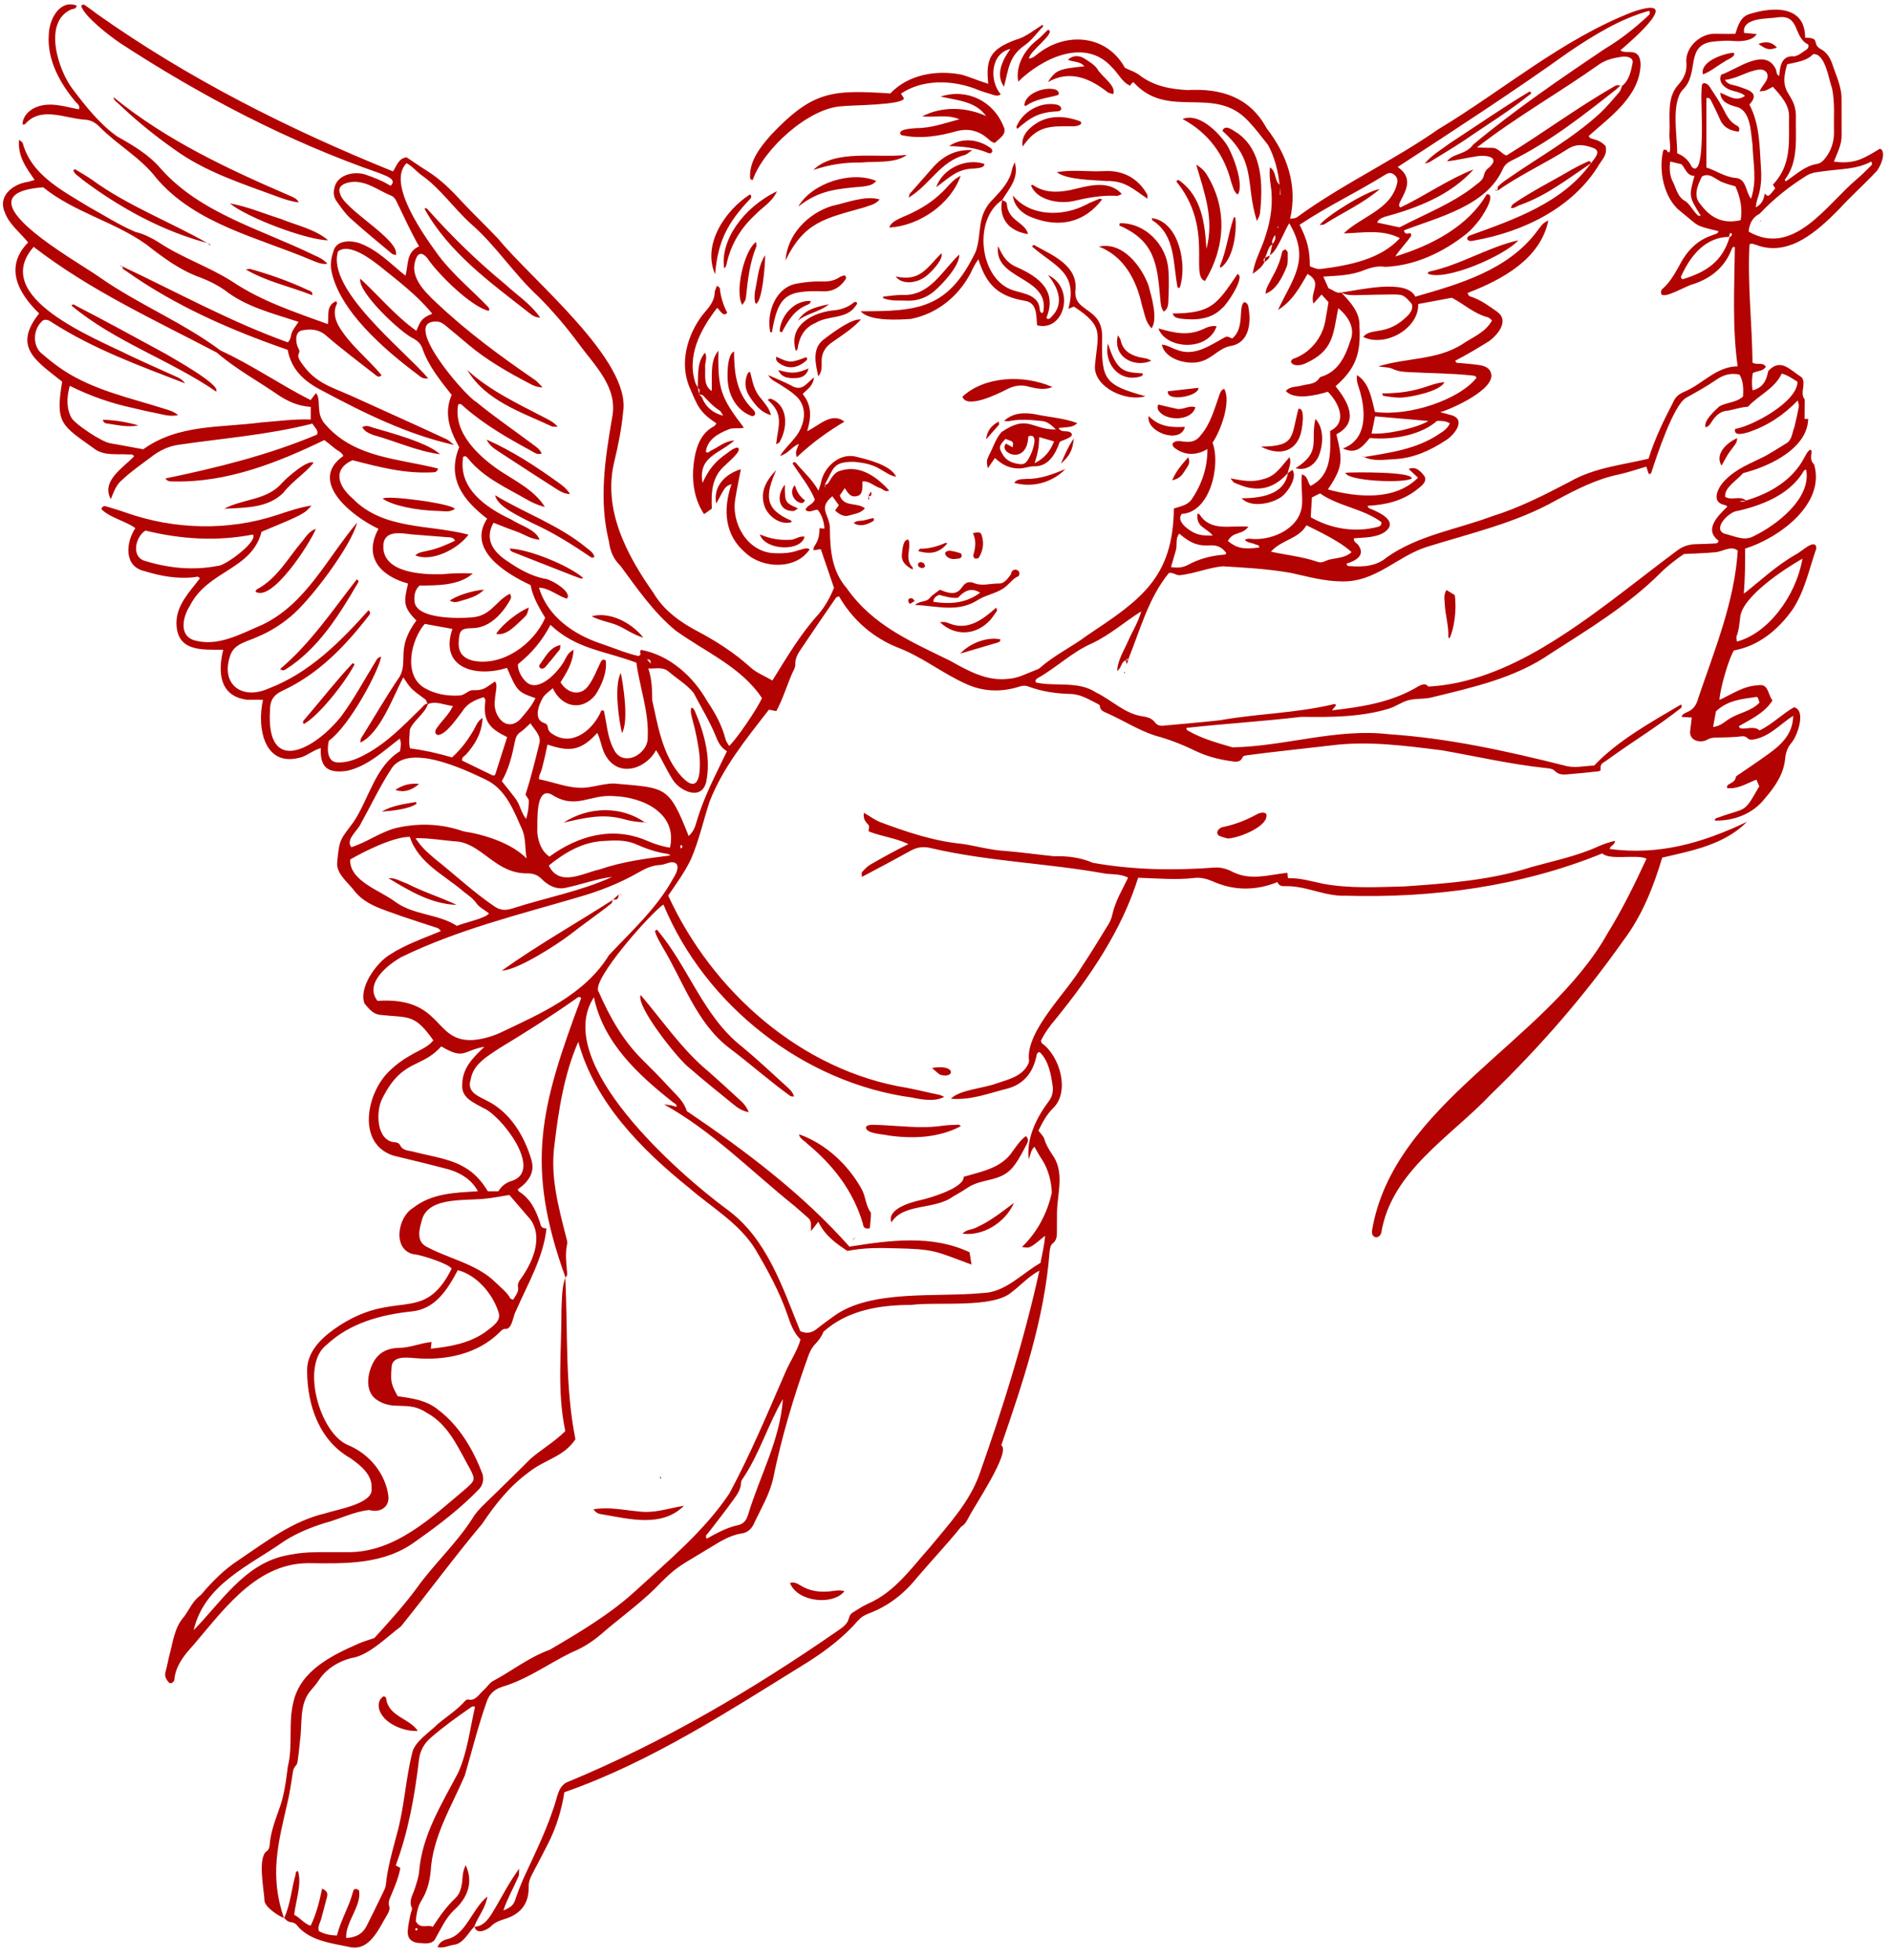 <svg width="193" viewBox="0 0 193 200" fill="none" xmlns="http://www.w3.org/2000/svg"><mask style="mask-type:luminance" maskUnits="userSpaceOnUse" x="0" y="0" width="193" height="200"><path d="M0 0H192.375V199.333H0V0Z" fill="white"/></mask><g mask="url(#mask0_4023_128)"><path d="M178.198 51.078C180.604 50.375 182.958 49.005 184.141 46.719C184.323 46.427 184.448 46.068 184.761 45.891C185.136 46.021 184.505 46.807 185.151 47.391C186.339 51.474 181.526 54.917 178.11 55.99C178.12 57.573 178.104 58.964 177.979 60.594C179.735 59.214 181.302 57.719 183.261 56.599C183.729 56.391 184.818 55.318 185.245 55.594C185.339 55.672 185.406 55.891 185.365 56.005C184.646 58.094 184.208 60.286 182.969 62.182C181.505 64.255 179.511 65.917 176.969 66.38C176.49 67.099 175.578 70.109 175.49 71.432C176.761 70.859 177.912 70.016 179.36 69.943C180.516 69.729 180.36 70.708 180.901 71.49C180.083 72.766 178.724 73.385 177.474 74.109C177.557 74.714 178.995 73.922 179.578 74.547C180.943 73.891 181.912 72.833 183.11 72.177C184.38 72.5 183.427 75.167 182.833 75.812C182.438 76.292 182.261 76.797 182.198 77.396C182.063 78.995 181.151 80.307 180.125 81.484C178.901 83.073 176.938 83.787 175.021 83.745C175.037 83.469 175.214 83.479 175.349 83.438C178.38 82.333 177.896 83.115 179.557 80.245C179.458 80.005 179.37 79.797 179.266 79.562C178.276 79.943 177.375 80.557 176.287 80.427C176.083 79.938 177.094 79.995 177.151 79.339C177.182 79.188 177.417 79.073 177.578 78.964C178.182 78.542 178.807 78.141 179.406 77.714C181.083 76.51 182.979 75.432 183.016 73.052C181.672 73.912 180.662 75.135 179.047 75.453C178.844 75.516 178.505 75.5 178.391 75.37C178.089 75.042 177.776 75.146 177.422 75.182C176.807 75.24 176.182 75.25 175.563 75.266C175.099 75.276 174.646 75.234 174.214 75.51C173.427 75.896 172.292 75.521 172.521 74.458C172.563 74.073 172.61 73.693 172.667 73.229C172.302 73.203 171.969 73.182 171.63 73.162C171.766 72.495 172.896 72.958 173.344 71.203C175.005 66.297 177.026 61.422 177.36 56.193C176.641 55.609 175.761 56.354 174.979 56.365C174.016 56.458 173.047 56.479 171.865 56.542C171.151 57.026 170.276 57.672 169.505 58.438C166.182 61.761 162.172 64.182 158.245 66.703C154.62 69.219 150.276 70.151 146.063 71.188C145.318 71.359 144.505 71.266 143.761 71.458C143.057 71.641 142.438 72.115 141.735 72.328C138.854 73.193 135.807 73.198 132.833 73.156C128.932 73.615 125.026 73.854 121.11 74.281C121.042 74.464 121.182 74.537 121.318 74.609C122.724 75.401 124.266 75.823 125.792 76.271C131.11 76.177 136.422 74.297 141.771 74.932C147.813 75.333 153.776 76.646 159.646 78.12C160.662 78.432 161.625 78.167 162.703 78.125C165.151 75.552 168.516 73.703 171.568 71.896C171.745 72.151 171.573 72.24 171.474 72.323C169.276 74.057 166.886 75.531 164.604 77.151C164.287 77.375 163.985 77.62 163.646 77.818C163.318 78.01 163.344 78.297 163.37 78.599C163.302 78.635 163.24 78.703 163.172 78.714C162.167 78.818 161.167 78.932 160.156 79.01C159.63 79.052 159.11 79.13 158.651 78.646C158.453 78.432 158.005 78.412 157.662 78.37C154.141 77.99 150.688 77.193 147.208 76.578C143.448 76.109 139.604 75.583 135.828 76.078C132.969 76.412 130.104 76.703 127.255 77.078C127.11 77.104 126.886 77.146 126.844 77.24C126.578 77.901 126.021 77.729 125.563 77.667C124.328 77.49 123.115 77.167 121.995 76.625C120.656 75.974 119.287 75.443 117.854 75.057C116.188 74.505 114.703 73.562 113.11 72.833C112.75 72.651 112.281 72.583 112.255 72.031C112.25 71.974 112.162 71.901 112.099 71.87C111.198 71.417 110.333 70.854 109.281 70.823C107.792 70.787 106.333 70.573 104.938 70.057C104.62 69.938 104.349 69.974 104.037 70.073C102.141 70.672 100.266 70.594 98.474 69.74C96.209 68.703 94.224 67.135 91.912 66.198C89.224 65.193 87.057 63.339 85.63 60.854C85.505 60.911 85.37 60.932 85.318 61.005C84.172 62.672 83.021 64.339 81.901 66.021C81.542 66.557 81.141 67.073 81.167 67.807C81.182 68.167 80.917 68.531 80.771 68.896C80.26 70.135 79.87 71.375 79.234 72.573C78.974 72.521 78.76 72.484 78.474 72.427C76.188 75.375 73.755 78.344 72.396 81.875C71.781 83.781 71.334 85.787 70.542 87.635C69.922 88.969 69.031 90.172 68.198 91.401C72.682 101.182 81.802 109.287 92.584 111.021C93.682 111.234 94.781 111.51 95.88 111.734C96.01 111.76 96.13 111.833 96.365 111.932C95.51 112.453 94.052 112.224 93.094 112.01C82.047 110.521 71.959 102.594 67.714 92.313C66.557 93.021 60.266 100.078 61.094 101.203C62.214 103.75 63.547 106.151 65.547 108.13C66.49 109.057 67.417 110 68.307 110.974C68.984 111.714 69.792 112.359 70.089 113.385C76.021 117.401 81.896 121.813 86.693 127.224C90.776 126.583 95.089 125.979 98.953 127.797C99.021 128.219 99.078 128.583 99.156 129.057C95.422 127.677 95.453 127.479 91.318 127.391C89.615 127.344 88.234 127.328 86.484 127.662C85.448 126.969 84.229 126.172 83.521 124.682C83.266 125.01 83.073 125.255 82.781 125.63C82.724 125.042 82.912 124.641 82.453 124.266C81.984 123.859 81.526 123.438 81.047 123.037C76.667 119.526 72.714 115.448 67.781 112.714C68.349 112.771 68.568 112.802 69.042 112.964C69.089 112.662 68.854 112.62 68.724 112.521C65.13 109.677 61.604 106.448 60.615 101.776C56.292 108.427 69.229 119.755 74.182 123.412C78.276 126.375 79.859 131.38 81.682 135.859C82.37 136.135 82.885 136.01 83.38 135.609C83.927 135.167 84.495 134.76 85.063 134.349C88.859 131.537 95.62 132.422 100.292 131.958C102.625 131.896 104.261 129.984 106.193 128.885C106.36 127.984 106.599 127.099 106.662 126.115C105.099 127.406 105.099 127.406 104.307 127.255C105.88 125.745 106.896 123.787 107.354 121.703C107.302 120.573 107.011 119.385 106.386 118.396C106.099 117.984 105.87 117.537 105.573 117.031C105.203 117.396 105.208 117.755 104.995 118.313C104.734 116.219 105.766 114.094 106.995 112.448C107.365 112.01 107.495 111.484 107.448 110.922C107.281 109.682 107.037 108.245 106.099 107.359C105.776 107.448 105.807 107.672 105.766 107.849C105.406 109.458 104.505 110.609 102.901 111.073C100.917 111.563 99.162 112.297 97.047 112.13C97.932 111.214 100.396 111.068 101.693 110.573C102.875 110.172 104.287 109.865 104.901 108.662C104.99 108.51 105.068 108.271 105.011 108.125C104.755 105.135 108.896 101.266 110.401 98.672C111.36 97.255 112.224 95.781 113.13 94.328C113.333 94 113.469 93.656 113.547 93.255C113.854 91.927 114.526 90.833 115.136 89.573C114.323 89.125 113.396 89.287 112.516 89.104C106.734 88.083 100.818 87.901 95.099 86.573C94.339 86.375 93.662 86.417 92.974 86.802C91.297 87.724 89.672 88.599 87.964 89.495C87.964 89.26 87.912 89.073 87.974 89.005C88.24 88.724 88.505 88.422 88.834 88.234C90.146 87.484 91.339 86.818 92.719 86.141C91.339 85.495 89.927 85.359 88.662 84.844C88.635 84.557 88.807 84.307 88.547 84.078C88.224 83.74 88.109 83.484 88.167 82.948C88.787 83.297 89.167 83.609 89.771 83.875C92.5 84.901 95.281 85.839 98.198 86.12C99.656 86.333 101.078 86.76 102.563 86.839C104.229 86.979 105.891 87.208 107.547 87.38C108.922 87.349 110.255 87.495 111.537 88.052C115.62 88.781 119.828 88.854 123.969 88.537C124.656 88.49 125.323 88.714 125.865 89.01C127.677 89.885 129.485 89.276 131.396 89.073C131.412 89.208 131.432 89.385 131.453 89.625C132.698 89.578 133.875 89.953 135.083 90.198C137.802 90.698 140.599 90.526 143.344 90.464C147.719 90.156 152.141 89.839 156.333 88.479C158.62 87.839 160.953 87.375 163.125 86.38C163.651 86.146 164.198 85.964 164.828 85.807C164.828 86.266 164.302 86.297 164.302 86.646C169.271 87.297 173.677 86.078 178.307 83.865C176 86.198 172.745 86.807 169.646 87.526C168.74 90.578 167.568 93.51 165.625 96.063C161.651 101.703 157.12 106.885 152.167 111.682C148.104 115.979 142.052 119.49 140.99 125.734C140.849 126.464 139.974 126.469 140.026 125.62C142.167 112.635 157.844 106.333 164.052 95.287C165.573 92.813 166.833 90.266 168.047 87.625C166.99 87.156 164.318 87.833 163.531 87.094C155.266 90.464 146.24 91.672 137.323 91.412C135.188 91.495 133.25 90.359 131.125 90.438C130.797 90.458 130.516 90.375 130.38 90.021C128.146 90.917 125.917 90.912 123.75 89.932C123.151 89.682 122.594 89.537 121.953 89.594C120.026 89.823 118.089 89.635 116.162 89.578C114.479 94.943 111.287 99.62 107.787 103.948C107.177 104.651 106.636 105.406 106.24 106.208C106.292 106.344 106.302 106.443 106.354 106.479C108.172 107.787 109.229 111.406 107.485 113.089C106.839 113.729 106.37 114.578 105.985 115.385C106.219 115.708 106.505 115.953 106.594 116.255C106.761 116.833 107.057 117.313 107.38 117.802C108.688 119.604 107.927 121.688 107.88 123.688C107.875 124.349 107.87 125.01 107.87 125.672C107.87 126.141 107.87 126.573 107.412 126.917C107.214 127.063 107.162 127.464 107.12 127.76C106.604 134.568 104.401 141.078 102.193 147.495C103.224 148.167 99.349 153.818 98.839 154.912C98.646 155.245 98.479 155.594 98.109 155.792C96.688 157.563 95.104 159.229 93.625 160.964C92.287 162.641 90.656 163.922 88.63 164.677C88.224 164.828 87.87 165.047 87.578 165.38C86.109 167.068 84.344 168.417 82.469 169.609C74.484 174.542 66.5 179.797 57.599 182.906C57.323 184.734 56.761 186.537 55.917 188.188C55.391 189.229 54.844 190.26 54.302 191.292C54.084 191.703 53.943 192.104 53.953 192.609C53.99 194.224 53.162 195.323 51.599 195.813C51.037 195.99 50.516 196.162 50.084 196.609C49.667 196.995 48.578 197.479 48.432 196.589L48.391 196.63C49.5 196.62 50.037 195.547 50.537 194.729C51.391 193.266 51.938 192.162 52.984 190.708C52.959 191.151 52.995 191.323 52.938 191.453C52.401 192.688 51.823 193.667 51.37 194.969C52.011 194.714 52.386 194.479 52.563 193.943C52.823 193.172 53.12 192.412 53.443 191.667C54.677 188.979 56.011 186.333 56.818 183.479C57.005 182.807 57.266 182.099 57.984 181.839C67.703 177.813 76.875 172.406 85.505 166.422C87.099 165.401 86.302 165.026 87.094 164.526C87.584 164.219 88.078 163.896 88.604 163.656C91.318 162.49 93.021 160.021 94.922 157.891C96.844 155.552 98.959 153.302 99.984 150.396C102.386 143.583 104.526 136.745 106.083 129.677C104.958 130.266 104.229 131.141 103.24 131.88C101.344 133.542 95.693 132.828 92.969 133.172C89.771 133.177 86.495 133.708 84.042 135.912C83.854 136.412 83.542 136.813 83.167 137.208C82.807 137.589 82.568 138.125 82.406 138.635C80.979 142.63 79.766 146.682 78.917 150.844C78.552 152.531 77.635 154.005 76.922 155.552C76.667 156.078 76.26 156.417 75.677 156.5C74.417 156.688 73.375 157.406 72.307 158.042C69.224 159.938 69.109 159.781 66.823 162.146C65.104 163.823 63.115 165.234 61.302 166.818C60.406 167.578 59.427 168.193 58.334 168.635C55.959 169.792 53.813 171.396 51.245 172.146C50.427 172.417 49.922 172.906 49.662 173.698C48.797 176.156 48.167 178.688 47.443 181.188C46.078 184.385 44.146 187.438 43.953 191.005C43.844 192.063 43.573 193.068 43.005 193.974C42.599 194.62 42.516 195.354 42.432 196.037C42.849 196.938 43.615 196.37 44.172 196.635C44.886 195.521 45.615 194.526 46.521 193.662C46.964 193.234 47.078 192.646 47.172 192.068C47.224 191.406 47.214 191.037 47.526 190.349C48.38 192.141 47.656 193.766 46.328 194.943C45.5 195.729 44.995 196.854 44.432 197.849C44.089 198.51 43.24 198.297 42.636 198.281C41.948 198.182 41.578 197.787 41.615 197.094C41.641 196.516 41.787 195.948 41.891 195.375C41.932 195.151 42.109 194.87 42.037 194.708C41.693 194 42.109 193.438 42.307 192.823C42.5 192.234 42.709 191.635 42.776 191.026C43.068 187.292 45.068 184.141 46.761 180.906C47.714 178.792 47.964 176.427 48.484 174.177C48.334 174.162 48.24 174.12 48.193 174.151C46.755 175.146 45.334 176.156 44.005 177.307C43.287 177.922 42.875 178.646 42.761 179.589C42.328 183.26 41.682 186.891 40.391 190.37C40.578 190.474 40.698 190.542 40.859 190.63C40.698 191.583 40.307 192.469 39.943 193.365C39.787 193.75 39.563 194.104 39.734 194.583C39.807 194.797 39.682 195.13 39.552 195.354C38.62 196.865 37.724 199.266 35.505 198.662C33.745 198.302 31.797 198.063 30.495 196.703C29.86 195.823 29.656 196.505 29.021 195.745L28.985 195.771C29.651 194.385 29.74 192.771 30.172 191.297C30.203 191.177 30.13 190.979 30.412 190.953C30.828 192.25 30.172 194.037 30.026 195.412C30.656 195.724 31.026 196.323 31.709 196.526C32.281 195.333 32.594 194.099 32.875 192.74C33.359 192.974 33.49 193.182 33.359 193.656C33.182 194.375 32.969 195.083 32.792 195.797C32.688 196.198 32.401 196.568 32.542 197.073C33.099 197.385 33.719 197.516 34.391 197.521C34.787 195.912 35.646 194.583 36.047 192.995C36.109 192.719 36.375 192.724 36.641 192.912C36.943 194.479 35.229 196.172 35.334 197.781C36.292 197.729 36.984 197.391 37.391 196.604C37.974 195.464 38.531 194.307 39.089 193.151C39.209 192.906 39.344 192.651 39.375 192.391C39.547 190.646 40.031 188.964 40.479 187.281C41.271 184.505 41.38 181.615 42.089 178.818C42.344 177.729 43.906 176.729 44.698 175.932C45.62 175.156 46.651 174.516 47.453 173.599C47.584 173.453 47.729 173.391 47.959 173.469C48.615 173.521 49.016 172.74 49.484 172.375C49.755 172.104 49.979 171.734 50.302 171.563C52.255 170.526 54 169.12 56.109 168.365C59.177 166.568 62.302 164.719 64.927 162.297C68.281 159.219 71.885 156.229 74.438 152.422C76.589 148.422 78.344 144.214 80.156 140.052C80.635 138.917 81.365 137.896 81.703 136.703C80.969 135.969 80.677 135.073 80.375 134.193C79.557 131.828 78.365 129.646 77.099 127.505C75.459 124.833 72.62 123.219 70.297 121.198C65.432 117.281 60.703 112.484 59.021 106.318C57.584 109.583 57.005 113.307 56.584 116.87C56.156 120.042 56.979 123.115 57.761 126.172C57.823 126.432 57.932 126.719 57.88 126.964C57.682 127.896 57.787 128.823 57.87 129.75C57.891 129.979 57.927 130.224 57.693 130.385L57.724 130.396C53.552 118.87 55.172 112.964 59.323 101.844C59.057 101.641 58.917 101.833 58.781 101.927C56.234 103.714 53.609 105.385 50.943 106.99C49.755 107.792 48.297 108.599 48.042 110.151C47.609 111.474 48.807 111.854 49.75 112.359C52.078 113.531 53.511 115.917 54.234 118.354C54.641 119.693 53.886 120.651 52.844 121.375C52.901 121.474 52.917 121.568 52.974 121.604C54.136 122.328 54.677 123.479 55.094 124.708C55.219 125.151 55.214 125.339 55.776 125.365C55.453 128.354 53.865 131.021 52.672 133.75C52.365 134.245 52.313 135.458 51.714 135.62C51.38 135.563 51.203 135.745 51.016 135.938C48.771 138.198 45.464 138.87 42.38 138.604C41.495 138.531 39.959 138.328 39.959 139.609C39.865 141.047 39.901 141.219 40.589 142.49C42.089 142.703 43.563 142.896 44.75 143.896C46.891 145.516 48.307 147.964 49.25 150.438C49.386 151 49.302 151.521 48.901 151.964C46.964 153.979 44.719 155.682 42.427 157.292C39.198 159.693 35.281 159.573 31.453 159.526C25.828 159.552 22.479 164.818 19.11 168.604C18.459 169.406 17.901 170.292 17.797 171.375C17.818 171.646 17.438 171.896 17.229 171.708C16.985 171.401 16.766 171.104 16.886 170.662C17.031 170.141 17.125 169.604 17.25 169.078C17.646 167.677 17.766 166.109 18.792 164.984C19.334 164.24 19.693 163.333 20.49 162.787C21.646 161.412 22.901 160.146 24.422 159.167C27.182 157.302 29.891 155.214 33.198 154.443C34.354 154.052 38.136 153.469 37.927 151.912C38.021 150.49 36.807 149.557 35.771 148.818C32.578 147 31.38 143.453 31.344 139.958C31.292 138.052 32.677 136.667 34.12 135.635C40.328 131.276 43.13 135.349 46.089 129.495C45.995 129.031 42.901 128.031 42.307 128.016C40.042 127.646 40.526 124.271 42.141 123.287C44.089 121.76 46.406 121.719 48.776 121.573C48.156 120.406 47.057 119.724 45.834 119.354C43.959 118.854 42.063 118.396 40.177 117.943C36.386 116.75 37.386 111.583 39.693 109.354C40.386 108.662 41.172 108.099 42.026 107.625C42.781 107.182 43.672 106.87 44.229 106.172C42.266 103.401 41.714 103.901 38.776 103.568C38.052 103.484 37.641 102.927 37.214 102.432C36.563 100.839 38.396 98.276 39.75 97.453C41.401 96.375 43.146 95.797 45 95.021C44.87 94.896 44.792 94.76 44.682 94.719C43.432 94.302 42.177 93.912 40.932 93.484C39.281 92.859 37.422 92.432 36.25 91.016C35.604 90.115 34.307 89.214 34.412 88.016C34.646 85.542 34.709 85.76 36.115 83.844C37.677 81.469 38.287 78.229 40.823 76.662C40.886 76.224 40.984 75.854 40.802 75.38C39.115 76.662 37.552 78.172 35.448 78.662C33.537 78.943 32.641 78.396 32.74 76.344C32.021 76.552 31.521 76.984 30.849 77.25C26.99 78.474 26.188 74.333 26.839 71.432C26.266 71.375 25.766 71.438 25.209 71.412C22.406 71.052 22.214 68.62 22.781 66.312C20.61 66.297 18.031 66.537 18.011 63.578C18.005 61.74 19.349 60.411 20.386 59.042C20.276 58.761 20.057 58.875 19.886 58.896C18.11 59.115 16.401 58.792 14.714 58.276C12.625 57.781 12.839 55.37 13.813 53.896C12.735 53.12 11.307 52.891 10.344 51.964C10.443 51.651 10.636 51.615 10.828 51.677C11.537 51.891 12.245 52.099 12.938 52.344C17.839 54.057 23.328 54.198 28.292 52.552C29.453 52.172 30.584 51.771 31.802 51.594C31.016 52.464 30.969 52.49 26.693 54.271C25.682 58.198 21.209 58.172 19.365 61.849C18.703 62.865 18.245 64.734 19.672 65.292C22.125 66.109 24.573 64.688 26.781 63.755C31.245 61.615 33.37 56.974 36.438 53.344C35.886 55.677 31.615 61.339 29.672 62.911C28.651 63.766 27.537 64.469 26.307 64.979C25.328 65.464 24.016 65.625 23.552 66.755C22.417 69.74 24.599 71.531 27.438 70.255C31.563 68.682 34.734 65.505 37.615 62.276C37.906 62.552 37.729 62.714 37.63 62.844C35.198 65.974 32.484 68.802 28.823 70.495C27.875 70.932 27.552 71.547 27.557 72.479C27.136 79.281 32.224 76.422 34.859 73.057C36.13 71.333 37.146 69.443 38.266 67.62C38.412 67.38 38.526 67.073 38.896 67.021C38.698 68.396 35.693 74.068 33.568 75.589C33.354 76.396 33.386 77.776 34.432 77.807C35.412 77.859 36.354 77.495 37.203 77.037C39.469 75.859 41.229 74 43.031 72.234C43.219 72.052 43.365 71.787 43.693 71.818C43.354 72.849 42.245 73.479 41.834 74.432C41.802 75.078 41.693 75.734 41.844 76.37C43.386 76.578 44.656 76.865 46.136 77.297C47.011 76.495 47.667 75.651 48.255 74.651C48.547 74.214 48.662 73.646 49.245 73.26C49.209 74.714 48.531 75.922 47.589 76.974C47.422 77.156 47.109 77.255 47.167 77.62C48.209 78.125 49.25 78.635 50.297 79.141C50.396 79.172 50.438 79.13 50.537 79.068C50.938 77.807 51.349 76.521 51.761 75.224C50.13 74.422 49.328 73.734 49.505 71.818C49.516 71.604 49.63 71.365 49.344 71.151C48.505 71.432 47.688 71.766 47.209 72.568C46.682 73.229 45.537 74.99 44.682 75.01C44.255 74.865 44.443 74.458 44.651 74.208C45.172 73.464 45.839 72.896 46.224 72.052C45.276 71.938 44.511 71.51 43.646 71.859C43.568 71.693 43.526 71.464 43.396 71.37C41.938 70.302 41.938 70.307 41.162 69.13C40.115 71.089 38.828 74.802 36.781 75.787C36.807 75.568 36.781 75.453 36.834 75.375C38.156 73.271 39.391 71.104 40.792 69.052C41.688 67.432 40.375 66.177 42.495 63.323C41.109 61.932 41.219 61.396 41.646 59.552C38.787 58.771 37.068 56.812 38.63 53.969C36.057 52.766 31.323 49.136 35.047 46.526C34.844 46.109 34.412 45.979 34.109 45.714C33.792 45.438 33.453 45.182 33.104 44.911C28.334 47.214 23.209 49.24 17.823 49.136C17.495 49.115 17.115 49.203 16.886 48.828C22.146 47.74 27.412 46.438 32.349 44.354C32.568 43.948 32.042 43.536 31.88 43.234C27.36 44.38 22.828 44.719 18.261 45.386C17.193 45.531 16.261 45.984 15.417 46.646C14.422 47.396 13.396 48.099 12.49 48.953C11.839 49.474 11.625 50.188 11.307 50.938C10.292 49.052 12.615 47.724 13.688 46.562C13.516 46.302 13.302 46.386 13.125 46.38C11.948 46.297 10.63 46.552 9.62 45.792C6.323 43.417 5.604 43.245 6.349 38.953C3.734 36.859 1.234 35.443 3.995 31.99C1.761 29.828 0.458 27.193 2.87 24.745C2.052 23.724 0.948 22.922 0.484 21.656C-0.245 20.021 1.297 18.833 2.698 18.583C2.953 18.562 3.198 18.458 3.537 18.365C2.672 17.115 1.792 15.958 1.948 14.261C2.141 14.432 2.287 14.5 2.318 14.599C3.208 17.87 6.339 19.432 9.005 21.078C10.599 21.953 12.151 22.969 13.828 23.672C14.672 23.87 15.432 24.261 16.162 24.708C18.531 26.292 21.266 27.188 23.667 28.708C26.662 30.734 30.089 31.849 33.459 33.078C33.589 32.208 33.24 31.203 34.313 30.729C34.359 30.849 34.422 30.932 34.401 30.974C33.995 31.745 34.167 32.495 34.531 33.208C35.656 35.167 37.516 36.562 38.948 38.292C38.646 38.583 38.459 38.37 38.302 38.25C36.594 36.906 34.844 35.604 33.203 34.177C32.474 33.583 31.641 33.547 30.766 33.729C30.047 33.943 30.177 35.036 30.448 35.536C30.844 36.234 29.932 35.958 30.922 37.255C32.261 39.083 33.781 39.484 35.745 40.349C39.037 41.849 42.339 43.318 45.615 44.844C45.813 44.948 45.974 45.115 46.349 45.411C41.552 44.333 37.151 42.151 32.839 39.844C31.057 38.927 29.74 37.75 29.36 35.703C23.537 33.682 17.922 31.234 12.875 27.662C12.698 27.547 12.443 27.453 12.495 27.151L12.469 27.182C18.073 29.818 23.531 32.844 29.375 34.938C29.729 34.615 29.656 34.177 29.828 33.839C30 33.505 30.235 33.208 30.469 32.849C27.854 31.979 25.162 31.349 22.932 29.609C22.167 29.073 21.334 28.656 20.453 28.323C18.38 27.589 16.625 26.271 14.906 24.927C11.625 22.599 7.599 21.688 4.406 19.115C-4.625 19.776 7.807 26.615 10.162 28.292C14.104 31.062 18.677 32.896 22.516 35.776C25.693 37.234 28.584 39.25 31.703 40.833C31.886 40.589 32.047 40.38 32.229 40.136C32.625 40.427 32.495 41.411 32.589 41.906C32.636 42.516 32.896 43.021 33.328 43.448C36.276 46.745 40.75 46.807 44.709 47.818C44.594 48.245 44.292 48.198 44.037 48.208C41.224 48.333 38.74 47.677 35.979 46.964C33.88 47.917 34.537 49.63 35.99 50.87C39.13 54.104 43.787 53.5 47.818 54.562C46.734 56.036 44.063 57.401 42.38 56.672C42.75 56.391 42.75 56.401 43.703 56.193C44.677 55.99 45.526 55.615 46.443 55.182C46.255 54.802 45.964 54.849 45.724 54.828C44.484 54.724 43.24 54.636 42 54.536C40.755 54.375 39.042 54.089 39.125 55.901C39.219 58.469 43.141 58.656 45.089 58.604C46.094 58.511 47.094 58.464 48.255 58.531C46.818 59.786 44.646 59.734 42.823 59.761C42.318 60.208 42.25 60.812 42.313 61.448C42.578 63.182 46.745 63.125 48.115 63.011C50.146 62.875 50.537 61.359 52.031 60.599C52.255 60.896 52.13 61.115 52.021 61.307C51.203 62.719 49.886 64.125 48.136 64.109C47.031 64.125 46.87 64.359 46.813 65.557C46.766 66.562 47.24 67.146 48.224 67.417C51.255 68.068 54.464 65.75 55.641 63.052C55.031 62.026 54.386 60.964 54.151 59.708C51.646 58.542 47.63 56.115 49.719 52.932C47.25 51.031 45.578 48.828 46.865 45.63C45.932 43.964 45.266 42.224 46.099 40.302C44.927 38.823 43.745 37.37 43.115 35.578C42.948 35.099 42.672 34.828 42.234 34.568C40.932 34 36.438 29.75 36.776 28.443C38.703 30.229 40.339 32.219 42.495 33.766C42.906 32.734 43.073 32.432 44.12 32.021C42.578 30.13 40.714 28.74 38.844 27.224C37.901 26.484 35.672 24.745 34.5 25.656C33.292 29.578 41.318 35.771 43.703 38.615C43.136 38.714 42.859 38.401 42.584 38.193C39.318 35.745 34.552 31.688 33.802 27.516C33.698 26.792 33.854 26.13 34.089 25.464C34.474 24.49 35.828 24.531 36.662 24.807C38.542 25.484 39.834 26.901 41.386 28.136C41.703 26.964 41.443 25.734 42.771 25.141C41.906 23.625 41.245 22.146 40.49 20.594C40.365 20.339 40.24 20.115 39.979 19.995C38.636 19.458 37.359 18.391 35.849 18.578C35.219 18.646 34.37 18.979 34.709 19.766C35.084 21.38 40.839 24.458 40.406 26.026C40.266 25.984 40.104 25.979 40.005 25.896C38.578 24.698 37.13 23.516 35.75 22.266C35.209 21.776 34.792 21.141 34.359 20.547C34.078 20.162 34.005 19.714 34.12 19.219C34.38 17.844 36.068 17.453 37.24 17.797C38.141 18.099 39.057 18.464 39.859 18.964C40.641 18.261 39.203 17.896 38.745 17.677C29.354 14.422 20.537 9.797 12.229 4.375C11.214 3.682 8.578 1.672 8.287 0.594C8.474 0.385 8.615 0.484 8.734 0.573C9.12 0.839 9.49 1.12 9.865 1.401C19.214 8.026 29.5 13.203 40.109 17.49C40.479 16.974 40.651 16.146 41.5 16.057C42.203 16.526 42.865 16.99 43.552 17.417C44.886 18.245 45.995 19.323 47.047 20.479C48.292 21.818 49.625 23.068 50.875 24.401C54.255 28.552 64.479 36.818 63.594 42.052C63.443 43.755 63.099 45.438 62.698 47.099C61.505 52 63.948 56.62 66.698 60.516C67.76 62.328 69.484 63.536 71.318 64.49C73.177 65.49 74.943 66.62 76.51 68.031C77.182 68.667 78.01 68.964 78.834 69.448C80.292 67.099 81.682 64.724 83.552 62.667C84.245 61.849 84.729 60.943 85.12 59.99C84.672 58.677 84.229 57.391 83.771 56.042C83.547 56.078 83.307 56.12 83.031 56.161C82.984 55.807 83.229 55.636 83.323 55.406C83.584 54.922 83.635 54.469 83.646 53.906C83.797 53.917 83.932 53.927 84.141 53.943C84.104 53.224 83.891 52.599 83.469 52.036C83.052 51.974 82.662 52.406 82.214 52.042C82.323 51.547 82.974 51.536 83.162 50.969C82.635 49.672 81.688 48.531 80.896 47.312C81.01 47.083 81.162 47.161 81.255 47.266C82.063 48.234 82.906 48.943 83.537 50.073C83.651 49.698 83.75 49.464 83.797 49.219C84.099 47.682 85.635 46.255 87.24 46.578C88.479 46.875 90.875 47.427 91.464 48.646C90.859 48.578 90.365 48.161 89.839 47.886C89.021 47.375 88.094 47.219 87.167 47.13C84.959 47.115 85.115 47.792 84.172 49.464C84.188 49.568 84.214 49.661 84.188 49.766C84.287 49.656 84.229 49.562 84.172 49.453C84.391 49.484 84.51 49.344 84.615 49.172C84.922 48.672 85.224 48.141 85.849 48.016C87.771 47.438 89.495 48.651 90.75 50.068C90.334 50.245 90.135 49.938 89.88 49.828C89.24 49.651 88.698 49.031 88.016 49.141C88.026 49.651 88.094 50.49 87.505 50.615C86.839 50.812 86.578 50.37 86.219 49.812C86.042 50.078 85.891 50.297 85.709 50.562C86.162 51.812 87.422 51.214 88.276 51.875C87.844 52.396 87.198 52.443 86.651 52.609C86.162 52.766 85.672 52.516 85.229 52.094C85.354 51.917 85.474 51.75 85.615 51.557C85.406 51.271 85.182 50.958 84.953 50.646C83.391 51.906 84.734 52.521 84.703 54.011C84.724 56.245 84.917 58.286 86.422 60.036C89.104 63.849 92.953 65.458 96.979 67.438C98.818 68.464 100.698 69.531 102.88 69.281C103.896 69.229 104.807 68.719 105.745 68.365C105.891 68.307 106.057 68.255 106.151 68.151C107.61 66.859 109.396 66.021 110.948 64.854C116.37 61.24 119.734 59.011 119.807 51.896C120.568 51.641 121.297 51.568 121.729 50.797C122.708 49.318 123.25 47.615 123.229 45.828C122.078 46.521 120.86 46.495 119.828 45.667C119.729 45.594 119.641 45.38 119.677 45.276C120.224 44.521 121.563 45.802 122.573 44.391C123.547 43.24 123.932 41.786 124.422 40.396C124.526 40.115 124.594 39.797 124.943 39.682C125.651 40.865 124.693 43.797 123.755 45.182C124.615 47.464 123.505 52.312 120.615 52.443C120.031 53.167 121.193 54.016 121.761 54.312C122.323 54.599 122.766 54.677 123.776 54.651C123.094 53.812 122.068 53.823 122.219 52.438C122.287 52.448 122.391 52.432 122.412 52.469C123.557 54.323 125.625 53.573 127.417 53.755C126.724 54.661 125.912 54.167 125.318 55.203C126.208 55.948 126.86 56.078 128.511 55.88C128.547 55.594 128.297 55.62 128.146 55.568C127.833 55.396 127.229 55.391 127.063 55.094C127.339 54.917 127.641 54.99 127.917 55.011C130.11 55.109 132.86 53.766 132.896 51.318C132.938 50.333 132.761 49.417 132.875 48.417C133.531 48.599 133.412 49.214 133.766 49.589C135.969 48.464 135.792 46.115 135.755 43.979C137.583 43.094 136.636 41.089 135.521 39.979C134.438 40.318 132.12 40.886 131.24 39.906C131.672 39.386 132.333 39.511 132.917 39.333C133.537 39.172 134.261 39.24 134.662 38.568C134.698 38.511 134.776 38.464 134.849 38.448C136.552 37.948 137.307 36.38 137.797 34.839C138.37 33.547 137.646 32.307 136.583 31.453C136.042 34.172 136.115 35.786 133.224 37.094C132.787 37.281 132.037 37.443 131.761 36.953C131.74 36.859 131.886 36.641 131.985 36.62C133.656 36.068 134.927 34.536 135.25 32.818C135.37 32.172 135.474 31.521 135.589 30.839C135.354 30.578 135.12 30.323 134.88 30.057C134.641 30.333 134.396 30.604 134.057 30.984C133.646 29.787 135.037 28.854 133.453 27.958C132.667 29.276 131.979 30.667 130.432 31.636C131.985 28.333 133.771 26.484 131.583 22.781C131.099 23.537 130.266 25.797 129.589 26.042L129.61 26.068C129.693 25.682 129.776 25.302 129.854 24.922C130.073 24.651 130.255 24.375 130.125 23.984C129.953 24.297 129.724 24.578 129.886 24.948C129.458 25.042 129.328 25.927 129.11 26.307L129.141 26.261C128.979 26.406 128.896 26.562 129.042 26.771C128.787 27.261 128.365 27.589 127.865 27.932C128.031 26.547 128.776 25.406 129.156 24.089C129.729 22.38 129.964 20.63 129.682 18.833C129.599 18.302 129.547 17.761 129.61 17.078C130.323 17.537 130.005 18.37 130.62 18.88C130.62 19.214 130.62 19.547 130.62 19.88C130.636 19.88 130.656 19.88 130.677 19.88C130.594 18.136 130.261 16.318 129.406 14.776C128.755 13.953 128.125 13.109 127.401 12.354C123.943 8.604 119.214 12.312 115.688 8.391C115.505 8.438 115.479 8.583 115.328 8.74C114.505 8.375 114.12 7.458 113.485 6.865C110.745 3.792 106.36 5.948 103.922 8.328C103.63 6.745 104.531 5.141 105.755 4.156C106.177 3.844 106.537 3.438 106.964 3.031C107.886 3.307 104.979 5.266 105.026 5.984C105.458 5.922 105.662 5.682 105.896 5.516C108.787 3.214 112.943 3.526 114.807 6.917C115.386 7.198 115.88 7.349 116.266 7.646C117.724 8.781 119.422 9.099 121.193 9.193C124.641 8.995 127.552 9.906 129.281 13.099C131.37 15.787 132.458 18.932 131.672 22.333C131.979 22.261 132.162 22.312 132.365 22.177C136.948 18.823 142.151 16.438 146.813 13.182C153.417 9.214 159.412 4.016 166.646 1.214C171.953 -0.594 166.745 3.979 165.38 5.135C165.943 5.63 167.396 4.677 167.443 6.589C167.333 9.854 164.354 11.891 162.151 13.875C162.229 14.323 163.047 14.016 163.86 14.901C164.068 15.693 163.636 16.162 163.24 16.74C160.589 21.193 155.464 23.662 150.505 24.537C150.255 24.578 149.974 24.698 149.755 24.427C149.708 24.172 149.906 24.078 150.073 24.011C154.542 22.401 159.495 20.688 162.37 16.667C162.37 16.672 162.375 16.677 162.375 16.677C162.646 16.25 163.453 15.537 162.735 15.151C161.86 14.807 161.016 14.604 160.089 15.156C157.74 16.667 155.115 17.844 152.86 19.458H152.865C152.87 19.312 152.813 19.109 152.891 19.037C153.13 18.792 153.406 18.568 153.693 18.375C156.912 16.109 160.422 14.208 163.328 11.531C164.031 10.875 164.646 10.12 165.276 9.391C165.417 9.229 165.464 8.984 165.547 8.776C166.302 8.172 166.448 7.281 166.63 6.417C166.735 5.87 166.026 5.734 165.61 5.781C164.761 5.896 163.953 6.068 163.208 6.573C159.12 9.474 154.672 11.984 150.74 15.052C151.323 15.068 151.818 15.094 152.307 15.089C152.912 15.083 153.198 15.662 153.745 15.875C157.495 13.578 161.021 10.948 164.839 8.771C165.115 8.599 165.339 8.781 165.583 8.787C165.292 8.698 165.172 8.943 165.005 9.083C161.594 11.771 158.146 14.495 154.229 16.412C153.833 16.615 153.547 16.859 153.36 17.292C151.677 21.037 146.802 22.156 143.292 23.511C143.396 24.037 143.729 23.755 143.99 23.807C144 23.896 144.057 24.037 144.011 24.099C143.505 24.823 142.891 25.427 142.406 26.172C146.047 25.068 149.787 23.162 151.75 19.812C152.823 19.812 151.172 22.261 150.87 22.604C150.505 23.052 150.115 23.5 149.667 23.865C147.302 25.745 144.432 27.109 141.386 27.234C140.625 27.104 139.943 27.302 139.24 27.562C137.88 28.125 136.526 28.13 135.057 28.229C135.266 28.698 135.438 29.078 135.589 29.417C136.063 29.589 136.401 29.979 136.88 29.849V29.839C137.807 30.828 138.818 31.854 138.75 33.312C138.901 36.036 138.396 37.599 136.307 39.422C137.604 41.011 138.766 43.099 136.391 44.323C137.042 46.953 137.083 47.651 135.526 49.948C138.511 50.766 142.37 51.13 144.729 48.75C144.438 48.479 144.136 48.198 143.771 47.865C144.495 47.536 145.031 48.12 145.401 48.625C145.708 49.245 144.886 49.729 144.479 50.068C143.021 51.156 141.354 51.531 139.583 51.62C139.625 51.911 139.896 51.911 140.094 52.016C141.016 52.406 142.698 53.276 141.344 54.286C140.401 54.906 139.276 54.833 138.182 54.938C138.12 55.318 138.5 55.417 138.651 55.656C139.386 56.698 138.328 57.25 137.438 57.516C137.479 57.823 137.677 57.766 137.807 57.776C139.146 57.88 140.495 57.781 141.552 56.87C144.724 54.63 148.682 54.036 152.266 52.693C155.063 51.828 157.656 50.5 160.245 49.146C162.719 47.729 165.531 47.458 168.255 46.812C168.886 44.792 169.771 42.969 170.74 41.104C170.974 40.542 171.318 40.219 171.922 39.974C173.797 39.182 175.162 37.401 177.349 37.386C176.787 33.359 177.016 29.297 177.063 25.234C176.886 25.125 176.802 25.266 176.75 25.401C176.047 27.245 174.693 28.359 172.86 28.984C172.224 29.083 169.844 30.573 169.552 29.995C169.49 29.839 169.526 29.599 169.677 29.484C170.453 28.802 170.943 27.917 171.432 27.031C172.146 25.651 173.198 24.526 174.698 24.031C174.927 23.906 175.37 23.891 175.386 23.589C172.813 22.974 173.479 23.12 171.5 21.562C169.781 20.193 169.255 17.344 169.761 15.323C170.104 15.12 170.136 15.505 170.328 15.568C170.615 15.438 170.333 14.047 170.391 13.662C170.49 11.964 170.047 9.995 171.307 8.63C171.886 7.995 172.198 7.245 172.115 6.391C171.974 4.849 173.521 3.396 175.083 3.443C175.74 3.464 176.401 3.448 177.115 3.448C177.396 2.557 177.672 1.641 178.656 1.406C181.011 0.677 184.245 0.552 184.235 3.849C185.849 3.854 184.891 4.422 185.761 4.969C186.396 5.281 186.755 5.839 186.985 6.469C187.38 7.677 187.985 8.87 187.953 10.167C187.964 11.375 187.948 12.578 187.958 13.787C187.979 14.797 187.521 15.568 187.172 16.495C189.297 16.771 190.177 16.198 191.875 15.172C192.625 15.469 191.86 17.208 191.432 17.573C190.24 18.849 188.917 20.011 187.745 21.302C185.521 23.557 182.578 26.297 179.188 24.974C178.958 24.917 178.797 24.792 178.557 24.943C178.339 28.88 178.823 33.021 178.865 37.005C179.323 37.302 179.886 36.911 180.229 37.422C179.917 37.932 179.318 37.818 178.886 38.083C178.797 38.667 178.781 39.234 178.87 39.833C179.995 39.568 180.307 38.719 180.469 37.87C181.724 36.474 182.735 37.781 183.901 38.521C184.375 39.203 183.656 40.078 184.193 40.766C184.188 41.417 184.182 42.073 184.177 42.75C184.261 42.75 184.401 42.75 184.547 42.75C184.479 45.453 181.417 47.13 179.094 47.932C178.651 48.073 178.203 48.203 177.891 48.292C177.25 49.062 175.99 49.729 176.073 50.703C176.766 51.125 177.578 50.531 178.219 51.094C177.99 51.109 177.766 51.13 177.542 51.151C177.552 51.214 177.557 51.255 177.479 51.261C177.495 51.219 177.505 51.177 177.526 51.141C177.766 51.255 177.99 51.214 178.198 51.078ZM66.406 67.719C66.474 67.719 66.547 67.714 66.615 67.708C66.542 67.708 66.474 67.708 66.401 67.708C66.448 67.432 66.344 67.281 66.037 67.287C66.167 67.438 66.287 67.578 66.406 67.719ZM176.49 24.172C174.125 24.188 172.62 25.995 171.688 27.969C171.604 28.125 171.453 28.297 171.714 28.505C174.13 27.776 175.787 26.703 176.526 24.203C176.735 24.078 176.823 24.026 176.703 23.776C176.479 23.818 176.505 23.99 176.49 24.172ZM115.115 67.385C115.094 67.323 115.073 67.26 115.057 67.198C115.005 67.26 114.953 67.323 114.896 67.385C114.396 67.557 114.479 68.193 114.021 68.464C114.089 67.328 114.703 66.417 115.141 65.417C115.604 64.37 116.151 63.536 116.479 62.391C114.771 63.458 113.287 64.802 111.427 65.667C109.406 66.557 107.849 68.115 105.948 69.182C105.781 69.287 105.61 69.385 105.735 69.656C107.766 70.089 110.026 69.464 111.86 70.667C113.464 71.438 114.766 72.828 116.583 73.099C117.073 73.167 117.573 73.292 117.906 73.755C118.094 74.016 118.417 74.094 118.75 74.057C120.682 73.875 122.62 73.719 124.547 73.5C128.339 72.823 132.214 72.787 135.969 71.901C136.089 71.88 136.276 71.755 136.354 71.99C136.24 72.13 136.125 72.266 135.938 72.495C139.078 72.135 142.094 71.672 144.839 69.995C145.156 69.875 145.479 69.677 145.771 70.068C149.87 69.87 153.912 68.182 157.443 66.089C162.307 63.219 166.63 59.562 171.151 56.203C171.74 55.75 172.37 55.547 173.094 55.536C173.714 55.526 174.339 55.495 174.958 55.464C175.136 55.453 175.36 55.479 175.396 55.172C173.87 54.047 175.349 52.625 176.297 51.708C176.172 51.542 176.12 51.573 175.958 51.521C174.526 51.193 175.432 49.583 176.115 48.964C177.219 47.823 178.703 47.281 180.094 46.578C180.839 46.167 181.563 45.708 182.287 45.261C182.906 44.927 182.912 44.136 183.151 43.542C183.313 42.865 183.464 42.182 183.594 41.495C183.625 41.339 183.537 41.156 183.485 40.87C182.026 42.375 180.427 43.438 178.458 44.109C178.063 44.219 176.906 44.583 177.089 43.776C178.901 43.469 183.453 41 183.458 38.958C182.964 38.667 182.516 38.307 181.849 38.125C181.12 39.682 179.5 40.313 178.396 41.511C177.724 41.542 177.042 41.781 176.391 41.901C175.651 41.938 175.182 42.339 174.787 42.911C174.599 43.182 174.453 43.526 174.068 43.609C173.844 42.938 175.021 41.906 175.479 41.474C176.235 41.042 177.224 41.104 177.901 40.458C177.943 39.656 177.943 38.896 177.531 38.229C176.625 38.036 175.901 38.255 175.177 38.75C174.188 39.432 173.13 40.016 172.078 40.604C170.792 41.354 169.104 46.5 168.578 48.109C168.537 48.25 168.521 48.417 168.261 48.349C168.188 48.125 168.11 47.875 168.026 47.62C167.063 47.901 166.146 48.219 165.208 48.422C162.943 48.891 160.886 49.948 158.865 51.031C154.75 53.37 150.104 54.411 145.63 55.812C142.578 56.771 140.391 59.453 136.886 59.333C135.115 59.318 133.443 58.833 131.729 58.464C129.427 58.057 127.099 57.932 124.771 57.792C123.323 57.943 121.932 58.526 120.474 58.698C120.109 58.786 119.682 58.349 119.292 58.484C117.177 61.083 116.359 64.333 115.115 67.385ZM50.37 53.349C49.365 55.12 50.459 56.432 51.88 57.333C53.011 58.109 54.188 58.766 55.552 59.057C56.146 59.052 58.505 60.438 57.844 61.099C56.87 60.781 56.068 60.026 55.011 59.969C55.87 62.927 58.589 64.787 61.406 65.708C62.646 66.13 63.88 66.662 65.156 66.948C65.609 66.807 65.146 66.537 65.438 66.323C68.349 66.865 70.76 69.037 72.188 71.578C73.005 72.771 73.688 74.031 74.052 75.448C74.109 75.682 74.287 75.891 74.417 76.13C75.167 75.438 77.214 72.453 77.771 71.25C75.667 68.068 71.969 66.521 68.974 64.365C66.693 62.495 65.047 60.073 63.313 57.729C62.594 57.047 62.266 56.214 62.151 55.261C61.109 51.068 61.745 46.849 62.469 42.656C63.115 39.542 60.729 37.354 59.057 35.068C57.807 33.37 56.448 31.771 54.964 30.281C52.464 27.99 50.63 25.068 48.068 22.844C46.307 21.261 44.969 19.245 43.005 17.865C42.484 17.484 42.073 16.953 41.49 16.656C39.401 18.734 43.406 24.219 44.792 26.115C46.234 28.016 48.078 29.526 49.729 31.234C49.844 31.354 50.026 31.505 49.88 31.729C48.078 31.287 44.886 28.13 43.755 26.547C43.521 26.162 42.974 25.589 42.589 26.13C41.542 28.078 43.307 29.74 44.625 30.974C47.719 33.891 51.13 36.401 54.636 38.797C54.87 38.974 55.057 39.214 55.375 39.536C54.771 39.521 54.391 39.323 54.026 39.13C51.854 37.99 49.724 36.781 47.834 35.198C47.026 34.521 46.229 33.839 45.417 33.177C45.214 33.016 44.959 32.859 44.709 32.828C40.641 32.479 47.396 40.349 48.609 41.026C50.474 42.552 52.469 43.917 54.396 45.359C54.729 45.615 55.109 45.844 55.281 46.281C54.839 46.458 54.511 46.167 54.193 45.995C51.797 44.698 49.438 43.339 47.375 41.531C47.214 41.391 47.073 41.151 46.771 41.261C46.203 44.13 48.859 46.583 51.026 48.047C52.609 49.089 54.609 50.073 55.609 51.74C54.865 51.552 54.354 51.297 53.849 51.021C51.698 49.776 49.359 48.771 47.766 46.781C47.641 46.636 47.516 46.474 47.271 46.625C46.729 49.854 49.62 51.823 52.193 53.026C53.078 53.615 54.693 54.031 55.073 55.083C54.156 55.021 53.484 54.516 52.745 54.255C51.943 53.979 51.156 53.651 50.37 53.349ZM46.724 129.625C45.677 131.589 44.443 133.609 42 133.839C38.875 134.167 35.714 135.021 33.365 137.219C30.62 139.26 32.625 146.25 35.484 147.458C37.651 148.344 39.354 150.365 39.641 152.688C39.755 153.859 38.745 154.401 37.688 154.104C36.115 154.25 34.662 155.042 33.136 155.432C31.682 155.891 30.276 156.464 28.995 157.287C25.432 159.807 20.86 161.662 19.766 166.37C22.531 163.542 24.88 159.734 28.99 158.787C29.818 158.599 30.672 158.474 31.521 158.432C32.844 158.375 34.167 158.417 35.49 158.406C40.365 158.443 44.115 154.802 47.62 151.859C48.469 151.104 48.516 150.964 47.995 149.953C46.807 147.849 45.813 145.417 43.594 144.203C41.552 142.823 40.167 144.12 38.318 142.76C37.141 141.813 37.542 139.802 38.313 138.693C38.88 137.896 39.698 137.599 40.63 137.557C41.823 137.573 42.875 137.063 44.047 136.958C44.016 137.208 43.995 137.385 43.969 137.641C45.953 137.432 47.849 137.099 49.505 135.964C50.172 135.406 51.281 134.844 50.844 133.807C50.24 131.99 48.625 130.109 46.724 129.625ZM38.526 102.141C45.318 101.714 44.136 106.396 48.323 106.135C49.266 106.047 50.156 105.797 51.016 105.417C55.125 103.458 59.672 101.526 62.146 97.484C64.505 94.964 67.094 92.646 68.76 89.552C69.12 89.016 69.526 87.948 68.484 87.995C68.104 88.068 67.734 88.255 67.354 88.276C66.547 88.313 65.859 88.641 65.177 89.031C63.214 90.162 61.115 90.969 58.938 91.589C52.88 93.365 46.677 94.891 40.974 97.667C39.578 98.448 37.146 100.375 38.526 102.141ZM31.714 41.526C30.427 41.443 29.406 40.969 28.453 40.349C26.354 38.891 24.063 37.661 22.13 35.984C15.766 32.646 9.177 29.63 3.438 25.193C-1.109 30.354 9.75 34.521 13.271 36.297C14.781 37.011 16.313 37.682 17.834 38.375C18.167 38.526 18.531 38.641 18.891 39.125C14.203 37.318 9.537 35.615 5.302 32.901C4.99 32.661 4.557 32.479 4.255 32.812C3.245 33.818 3.417 35.49 4.323 36.13C4.995 36.714 5.698 37.276 6.443 37.766C9.557 39.823 13.24 40.594 16.75 41.708C17.209 41.854 17.698 41.964 18.182 42.365C17.271 42.557 16.542 42.271 15.797 42.13C15.073 41.995 14.354 41.823 13.636 41.651C11.349 41.167 9.229 40.422 7.12 39.375C6.807 40.5 6.75 41.698 7.318 42.682C7.787 43.37 10.323 45.042 11.167 45.219C12.318 45.417 13.448 45.641 14.62 45.849C18.224 43.266 22.495 43.667 26.688 43.109C28.38 42.984 30 42.75 31.714 42.812C31.714 42.37 31.714 41.995 31.714 41.526ZM50.865 121.573C51.219 120.995 51.646 120.703 52.25 120.51C55.484 119.474 51.188 113.833 49.307 113.068C48.359 112.526 47.084 112.047 47.177 110.734C47.167 109.01 48.25 107.974 49.438 106.823C47.219 107.219 47.412 108.198 45.037 106.787C43.005 109.078 41.057 108.021 39.031 112.083C38.328 113.375 38.391 116.427 40.287 116.573C41.193 116.651 40.448 117.292 42.011 117.49C45.334 118.354 47.859 118.349 49.787 121.573C50.094 121.573 50.438 121.573 50.865 121.573ZM70.287 85.318C70.755 84.896 70.927 84.438 71.068 83.958C71.797 81.385 73.047 79.068 74.193 76.667C73.589 76.302 73.297 75.766 73.073 75.172C72.448 73.625 71.563 72.193 70.792 70.714C70.094 69.844 69.073 69.26 68.229 68.526C67.62 68.031 66.974 68.255 66.167 68.219C66.547 69.307 66.552 70.391 66.568 71.474C67.141 74.042 67.563 76.724 69.219 78.854C71.24 81.333 71.537 79.287 71.406 77.224C71.276 75.943 71.016 74.688 70.677 73.448C70.573 73.052 70.448 72.656 70.547 72.234C70.787 72.224 70.807 72.396 70.912 72.552C71.88 74.812 72.584 77.339 72.078 79.797C71.594 81.828 69.229 80.682 68.552 79.396C67.969 78.458 67.563 77.49 66.959 76.552C65.875 78.562 62.844 79.526 61.609 76.703C61.354 76.047 61.276 75.453 60.959 74.792C59.297 76.625 58.156 76.76 55.88 75.984C55.693 76.885 55.537 77.594 55.313 78.443C55.214 78.833 54.959 79.193 55.016 79.526C56.859 79.885 58.474 80.677 60.349 80.297C61.109 80.167 61.88 79.964 62.646 79.958C67.995 80.438 68.24 80.141 70.287 85.318ZM175.672 7.62C177.287 7.094 180.13 4.766 181.235 7.047C181.344 7.271 181.25 7.609 181.594 7.75C181.677 6.688 181.839 5.635 183.146 5.75C183.594 5.667 183.958 5.318 184.349 5.083C184.495 4.979 184.636 4.823 184.547 4.537C183 3.802 183.729 1.484 181.485 1.766C180.448 1.938 177.766 1.75 178.005 3.359C178.427 3.396 178.802 3.432 179.292 3.474C178.896 4.151 177.787 4.234 177.052 4.193C176.365 4.12 175.656 4.167 174.958 4.234C171.886 4.505 173.516 7.505 171.74 9.156C170.542 10.542 171.188 13.833 171.177 15.641C171.865 15.927 172.344 16.354 172.636 16.979C172.667 17.047 172.74 17.094 172.797 17.146C174.125 17.927 173.568 10.344 173.656 9.505C173.656 9.234 173.672 8.964 173.698 8.693C173.849 8.266 174.339 8.594 174.495 8.859C174.953 9.578 175.448 10.281 175.839 11.037C176.198 11.734 176.511 12.427 177.261 12.818C177.438 12.906 177.636 13.109 177.438 13.438C176.604 13.339 175.917 13.037 175.547 12.182C175.271 11.542 174.958 10.917 174.646 10.292C174.568 10.136 174.479 9.932 174.156 10.011C174.156 12.354 174.156 14.714 174.156 17.094C175.188 17.422 176.078 18.094 177.198 18.162C178.271 18.312 178.141 19.562 178.714 20.287C179.354 18.37 178.917 16.651 178.865 14.745C178.682 13.542 178.708 11.443 177.375 10.948C176.563 10.729 175.636 10.484 175.573 9.464C176.458 9.797 177.188 10.432 178.104 9.781C177.646 9.385 177.12 9.38 176.594 9.177C175.958 8.948 175.328 8.328 175.672 7.62ZM35.859 86.458C37.49 85.953 38.969 84.802 40.641 84.453C42.87 83.979 45.115 84.073 47.302 84.844C49.417 85.162 52.203 86.037 53.745 87.609C53.563 86.51 53.672 85.609 53.323 84.719C52.432 82.745 51.651 80.552 49.578 79.562C47.307 78.479 41.469 75.688 39.849 78.604C38.734 80.339 37.854 82.208 36.854 84C36.568 84.74 35.219 85.677 35.859 86.458ZM61.38 72.5C61.464 72.51 61.547 72.516 61.63 72.521C61.932 73.833 61.984 75.224 62.625 76.432C63.521 78.401 66.193 77 66.109 75.208C66.229 72.62 65.297 70.172 64.948 67.63C61.734 66.412 58.834 66.276 56.182 63.771C55.318 65.417 54.287 66.63 52.854 67.792C52.865 68.401 53.115 68.917 53.5 69.375C54.709 70.922 56.734 68.807 57.448 67.688C57.823 67.104 57.844 66.698 58.542 66.307C58.459 67.708 57.802 68.662 57.209 69.635C57.875 70.729 59.203 71.12 60.026 70.021C60.584 69.281 60.906 68.375 61.318 67.552C61.401 67.38 61.547 67.234 61.823 67.401C61.984 68.583 61.401 69.979 60.745 70.953C59.349 72.62 57.328 72.172 56.417 70.234C56.057 70.562 55.682 70.797 55.453 71.135C55.026 71.818 54.443 73.26 55.386 73.729C55.75 73.833 55.886 73.953 55.927 74.292C55.974 74.63 56.224 74.823 56.505 74.979C58.526 76.219 60.625 74.354 61.38 72.5ZM51.984 121.948C51.115 122.089 50.432 122.234 49.74 122.302C47.776 122.594 43.927 122.047 43.109 124.333C42.849 125.276 42.406 126.578 43.459 127.193C45.818 128.484 48.682 128.969 50.625 130.922C51.141 131.438 51.74 131.865 52.099 132.521C52.125 132.568 52.229 132.578 52.365 132.635C53.349 131.255 52.547 131.552 53.021 130.693C54.271 129.005 55.495 126.443 54.162 124.479C53.427 123.63 52.698 122.776 51.984 121.948ZM142.646 17.047C145.068 18.662 142.089 20.891 142.953 21.162C145.438 19.979 147.797 18.307 150.391 17.292C148.073 19.906 144.63 21.24 141.318 22.13C141.026 22.25 140.688 22.359 140.557 22.714C141.333 22.88 142.047 23.037 142.839 23.203C145.448 21.828 148.37 20.734 150.682 18.833C151.761 18.078 151.229 17.839 151.781 17.261C153.229 16.12 151.953 15.787 150.766 15.943C149.677 16.099 148.813 16.339 147.682 16.464C148.365 15.583 149.552 15.849 150.37 14.745C154.62 11.203 159.24 8.042 163.844 4.953C165.417 4.016 166.839 2.875 168.188 1.635C168.313 1.526 168.485 1.385 168.313 1.104C165.339 1.927 162.636 3.609 160.089 5.328C154.375 9.417 148.537 13.203 142.646 17.047ZM41.823 85.401C40.136 85.406 37.224 86.859 35.734 87.719C35.667 89.932 38.834 90.88 40.313 92.016C42.198 93.406 44.709 93.25 46.636 94.49C47.391 94.151 49.615 93.714 49.906 93.208C49.453 92.859 48.922 92.604 48.625 92.182C48.271 91.682 47.807 91.37 47.349 91.021C45.344 89.281 42.724 88.125 41.823 85.401ZM68.38 86.505C69.172 82.99 65.62 81.344 62.641 81.245C60.182 81.042 58.776 82.672 56.318 81.094C54.589 80.188 54.88 83.969 54.834 84.912C54.917 85.88 55.245 86.854 56.073 87.422C59.099 85.224 62.641 84.271 66.198 85.87C66.885 86.156 67.646 86.401 68.38 86.505ZM46.172 64.182C45.182 64.005 44.307 63.849 43.349 63.672C41.938 65.297 41.125 68.912 43.313 70.203C44.427 70.849 45.63 71.052 46.906 70.979C47.417 70.948 47.729 70.505 48.167 70.438C49.417 70.484 49.505 70.208 50.505 69.557C50.87 69.787 50.5 70.943 50.521 71.365C50.214 72.906 51.62 74.859 53.094 73.406C53.672 72.74 54.271 72.052 54.651 71.25C52.854 70.63 52.766 70.537 51.745 68.156C48.63 69.156 44.797 68.229 46.172 64.182ZM137.146 23.818C138.922 22.094 141.969 21.406 142.589 18.724C142.688 18.344 142.583 18.047 142.266 17.807C141.974 17.589 141.703 17.63 141.412 17.812C138.542 19.599 135.448 21.068 132.641 22.938C133.417 24.49 133.688 25.49 133.688 27.177C134.448 27.474 134.453 27.484 134.958 27.432C137.74 27.068 140.927 26.448 142.88 24.302C141.016 23.365 139.125 23.771 137.146 23.818ZM42.406 85.537C43.057 86.526 43.573 86.943 44.391 87.646C46.427 89.26 48.334 91.063 50.484 92.516C51.037 92.901 51.594 92.927 52.245 92.729C55.641 91.62 59.229 90.979 62.484 89.49C60.901 89.677 59.406 90.25 57.849 90.578C56.839 90.854 55.932 90.38 55.24 89.662C54.859 89.292 54.412 89.135 53.875 89.13C50.672 89.198 49.334 86.307 46.807 85.891C45.271 85.787 43.984 85.521 42.406 85.537ZM182.156 18.349C182.188 18.406 182.214 18.458 182.245 18.511C183.276 17.854 184.193 16.927 185.448 16.729C185.781 16.682 186.011 16.479 186.214 16.234C186.86 15.458 187.177 14.552 187.182 13.547C187.141 12.042 187.292 10.495 186.985 9.016C186.646 8.115 186.292 5.396 185.052 5.526C184.386 6.24 183.396 6.328 182.401 6.563C181.448 9.708 183.172 9.323 183.297 11.729C183.24 13.979 183.625 16.443 182.156 18.349ZM178.469 23.636C183.063 26.287 186.443 20.865 189.516 18.276C189.99 17.88 190.427 17.438 190.87 17C190.979 16.891 191.167 16.755 190.985 16.49C189.557 17.266 187.927 17.234 186.36 17.443C185.682 17.557 184.953 17.547 184.354 17.943C182.604 19.037 181.011 20.307 179.594 21.812C178.87 22.182 178.547 22.797 178.469 23.636ZM178.547 10.677C179.625 12.703 179.578 14.958 179.729 17.177C179.802 18.198 179.74 19.193 179.412 20.167C179.318 20.453 179.235 20.745 179.203 21.162C179.844 20.828 180.021 20.328 180.115 19.745C180.474 20.12 180.474 20.12 181.182 19.224C181.11 19.104 181.031 18.984 180.948 18.849C182.891 16.771 182.557 14.531 182.594 11.917C182.636 10.677 181.703 9.708 180.943 8.854C180.198 9.276 180.198 9.276 179.583 9.318C179.787 8.896 180.042 8.615 180.276 8.24C180.61 7.594 180.255 7.042 179.547 7.099C178.313 7.25 177.38 8 176.047 8.156C176.412 8.724 176.891 8.625 177.432 8.828C178.474 9.198 179.662 9.458 178.547 10.677ZM14.839 54.146C13.766 54.849 13.375 56.891 14.854 57.261C17.255 57.99 19.729 58.234 22.198 57.755C22.948 57.792 26.375 55.24 25.807 54.552C22.156 55.261 18.516 55.047 14.839 54.146ZM56.011 88.333C57.099 90.547 59.464 89.115 61.198 88.729C63.552 87.917 66.01 87.604 68.432 87.302C68.297 87.219 68.24 87.156 68.172 87.146C66.964 86.995 65.844 86.568 64.734 86.083C63.802 85.724 62.734 85.75 61.745 85.818C59.537 85.885 57.688 86.969 56.011 88.333ZM183.964 57.011C182.12 58.062 177.927 60.812 177.62 62.906C177.531 63.589 177.495 64.281 177.235 64.943C177.177 65.089 177.261 65.287 177.276 65.474C180.323 64.682 183.261 61.011 183.964 57.011ZM184.344 47.938C184.099 47.943 184.042 48.151 183.948 48.307C182.521 50.511 179.839 51.568 177.375 52.136C176.49 52.167 174.708 53.979 176.016 54.469C176.958 54.682 178.011 55.25 178.938 54.74C181.287 53.625 184.896 50.88 184.344 47.938ZM79.906 142.776C78.422 145.318 77.568 148.198 75.953 150.682C75.834 150.88 75.635 151.083 75.635 151.292C75.62 152.052 75.172 152.609 74.771 153.167C73.984 154.271 73.125 155.328 72.307 156.412C72.188 156.568 71.938 156.693 72.12 157.031C73.109 156.49 74.109 155.927 75.198 155.677C75.901 155.552 76.167 155.167 76.359 154.563C77.542 150.625 79.62 146.948 79.906 142.776ZM51.214 79.724C51.75 80.401 52.219 80.964 52.651 81.557C53.078 82.135 53.172 82.901 53.688 83.568C53.917 82.901 53.953 82.318 53.979 81.745C53.984 81.562 53.787 81.37 53.636 81.094C54.162 79.464 54.62 77.62 55.037 75.927C55.297 75.073 54.537 74.479 54.141 73.812C53.766 74.151 53.474 74.474 53.125 74.708C52.766 74.948 52.636 75.25 52.557 75.656C52.271 77.062 51.948 78.458 51.214 79.724ZM129.714 56.302C131.448 56.672 132.922 56.807 134.5 57.344C135.005 57.526 135.375 57.125 135.828 57.078C136.547 56.927 137.386 56.886 137.943 56.349C137.203 55.625 135.761 54.771 133.344 53.609C132.5 55.047 130.781 55.073 129.714 56.302ZM177.125 19.021C176.677 18.886 176.261 18.792 175.875 18.625C175.146 18.401 174.511 17.526 173.703 18.021C173.287 18.854 172.787 19.964 173.511 20.802C174.323 21.87 175.485 22.979 177.662 22.469C177.849 21.307 177.641 20.193 177.125 19.021ZM133.776 52.786C135.833 53.974 138.349 54.386 140.651 53.761C140.828 53.724 141.016 53.609 140.99 53.286C139.125 51.901 136.667 51.698 134.724 50.354C134.443 50.495 134.172 50.625 133.896 50.766C133.854 51.464 133.813 52.115 133.776 52.786ZM119.516 57.87C120.193 57.984 120.74 57.922 121.271 57.636C122.375 57.042 123.563 56.719 124.813 56.615C124.948 56.604 125.141 56.636 125.151 56.406C123.708 54.703 122.995 56.781 120.36 54.453C119.927 54.995 120.182 55.62 120.011 56.167C119.844 56.714 119.693 57.261 119.516 57.87ZM172.943 17.958C172.13 17.922 172.026 17.182 171.615 16.761C171.235 16.672 170.88 16.589 170.453 16.484C170.386 17.234 170.401 17.896 170.708 18.49C171.089 19.224 171.198 20.136 172.073 20.568C172.521 20.927 172.828 21.557 173.266 21.964C173.318 22.021 173.458 22.005 173.594 22.031C172.365 20.042 172.365 20.042 172.943 17.958ZM174.844 74.193C175.636 74.099 176.026 73.641 176.516 73.349C177.511 72.719 178.75 72.594 179.583 71.698C179.479 71.521 179.495 71.208 179.297 71.12C177.849 71.333 176.36 71.432 175.136 72.594C175.057 73.005 174.964 73.531 174.844 74.193ZM69.448 86.589C69.526 86.547 69.609 86.526 69.635 86.479C69.672 86.333 69.625 86.234 69.448 86.255C69.448 86.365 69.448 86.469 69.448 86.589ZM42.63 196.833C42.568 196.813 42.511 196.787 42.448 196.76C42.37 196.896 42.344 197.01 42.537 197.01C42.584 196.974 42.599 196.896 42.63 196.833ZM130.464 23.177C130.453 23.146 130.443 23.115 130.438 23.083C130.401 23.156 130.323 23.214 130.422 23.276C130.438 23.24 130.448 23.208 130.464 23.177ZM136.88 29.849C138.615 29.636 143.563 28.391 144.448 30.276C148.979 28.984 153.927 27.552 156.865 23.609C157.245 23.141 157.406 22.761 158.026 22.505C157.219 26.453 153.261 28.562 149.792 29.896C149.849 30.261 150.12 30.266 150.323 30.344C151.245 30.688 152.021 31.266 152.818 31.828C154.089 32.74 152.818 34.229 151.938 34.844C150.823 35.526 149.698 36.214 148.531 36.807C148.615 37.13 148.844 37.026 149.011 37.047C149.589 37.115 150.172 37.146 150.75 37.224C151.333 37.302 151.958 37.411 152.172 38.062C152.703 39.677 148.287 41.693 146.99 42.068C147.505 42.203 147.86 42.281 148.203 42.391C149.719 42.906 148.292 44.536 147.464 45C145.912 46 144.266 46.75 142.375 46.854C141.307 46.901 140.172 47.12 139.172 46.62L139.141 46.651C141.86 46.203 144.651 45.839 146.969 44.229C147.365 43.99 147.74 43.708 147.979 43.214C147.542 42.927 147.089 42.958 146.667 42.953C145.188 44.261 142.578 44.932 139.792 44.708C139.136 45.5 138.479 46.438 137.057 45.766C139.563 44.854 139.386 42 138.807 39.964C138.672 39.448 138.406 38.953 138.495 38.276C139.776 39.089 139.985 40.693 140.328 42.036C143.802 42.526 148.917 40.802 150.693 38.562C150.625 38.328 150.401 38.339 150.229 38.318C148.068 38.089 145.886 38.094 143.714 37.974C143.172 37.953 142.656 37.891 142.136 37.646C141.735 37.464 141.24 37.484 140.672 37.396C143.531 36.495 146.578 36.781 149.167 35.177C150.276 34.411 151.594 33.958 152.281 32.698C152.125 32.583 151.995 32.417 151.839 32.375C150.443 32.021 149.422 31.026 148.177 30.386C147.052 30.599 145.912 30.807 144.745 31.026C144.833 33.552 141.344 35.479 139.13 34.386C139.922 33.375 141.521 34.339 143.594 32.292C143.943 31.974 144.302 31.448 144.057 30.974C143.224 30.062 143.224 30.047 141.958 30.052C140.875 30.057 139.787 30.094 138.698 30.115C138.078 30.125 137.448 30.182 136.88 29.844C136.88 29.839 136.88 29.849 136.88 29.849ZM139.985 44.24C141.516 44.375 144.682 43.661 145.781 42.964C143.969 42.807 142.193 42.651 140.349 42.49C140.235 43.047 140.12 43.604 139.985 44.24ZM28.985 195.771C27.495 191.401 28.36 188.203 29.36 183.88C29.568 183.016 29.682 182.125 29.834 181.245C29.896 180.87 29.891 180.479 30.209 180.172C30.328 180.057 30.365 179.823 30.391 179.635C30.479 178.984 30.557 178.328 30.615 177.672C30.88 175.948 30.495 173.948 31.709 172.526C32.016 172.177 32.323 171.818 32.568 171.427C33.334 170.276 34.578 169.537 35.87 169.208C37.62 168.974 39.5 167.037 40.912 165.99C43.709 162.531 46.349 158.912 49.224 155.495C50.552 153.51 52.021 151.662 53.964 150.25C55.578 148.948 57.526 148.703 58.729 146.88C57.646 141.479 57.969 135.865 57.693 130.385C57.339 131.37 57.349 132.604 57.302 133.703C57.323 137.828 56.823 141.974 57.698 146.047C56.615 147.135 55.287 147.885 54.141 148.885C52.552 150.479 50.927 152.047 49.318 153.62C48.906 154.031 48.5 154.469 48.214 154.969C46.578 157.531 44.297 159.599 42.537 162.068C41.167 163.922 39.625 165.609 38.209 167.167C37.578 167.385 37.099 167.521 36.646 167.714C33.886 168.927 30.688 170.469 29.953 173.672C29.396 175.839 29.922 178.094 29.38 180.276C29.182 181.781 29.011 183.281 28.459 184.714C28.047 185.885 27.61 187.052 27.521 188.313C27.505 188.526 27.396 188.828 27.235 188.912C26.25 189.542 26.959 192.901 26.995 193.974C27.026 194.604 28.432 195.568 29.021 195.745L28.985 195.771ZM71.344 40.255C71.49 40.292 71.688 40.281 71.771 40.37C72.287 40.943 72.813 41.5 73.474 41.917C73.589 41.99 73.635 42.161 73.807 42.427C72.802 42.167 72.026 41.557 71.651 40.573C71.609 40.448 71.448 40.359 71.344 40.255C71.307 39.859 71.234 39.5 71.005 39.172C70.031 36.37 71.49 33.615 73.193 31.422C73.516 31.672 73.828 32.417 74.224 31.912C73.813 31.141 73.557 30.297 73.464 29.401C73.453 29.328 73.313 29.271 73.177 29.156C73.084 29.427 72.953 29.636 72.943 29.849C72.917 30.766 72.328 31.412 71.766 32.062C70.13 34.141 69.302 37.109 70.412 39.604C71.182 41.406 71.391 42.073 73.104 43.193C73.037 43.375 72.984 43.422 72.854 43.511C71.776 44.094 71.276 45.062 70.995 46.203C70.516 48.302 70.63 50.641 71.859 52.474C72.151 52.266 72.401 52.083 72.651 51.906C72.573 50.203 72.646 48.615 74.068 47.438C74.292 47.167 75.87 45.932 75.271 45.672C74.854 45.729 74.531 46.016 74.193 46.266C73.01 47.068 72.318 47.917 71.703 49.286C71.234 46.583 73.359 46.365 74.953 44.948C73.896 45.036 73.422 45.594 72.531 46C72.385 46.083 72.26 46.302 72.042 46.109C72.172 44.886 73.271 44.255 74.297 43.849C74.792 43.583 75.328 43.807 75.922 43.646C73.568 40.568 73.245 39.708 73.323 35.792C72.412 36.844 72.709 38.521 72.641 39.901C71.75 39.344 72.021 38.245 71.969 37.396C71.953 36.958 72.214 36.516 71.959 35.99C71.099 36.974 71.271 38.375 71.209 39.594C71.547 39.755 71.339 40.026 71.344 40.255ZM78.698 13.761C77.656 14.943 76.505 16.365 76.552 18.026C76.563 18.156 76.531 18.354 76.828 18.365C77.906 15.224 82.526 11.016 85.912 10.844C86.781 10.724 92.203 10.745 92.255 10.031C92.156 9.87 92.057 9.719 91.953 9.557C94.099 8.104 97.021 8.151 99.401 9.01C100.005 9.266 100.641 9.464 101.271 9.651C101.547 9.734 101.854 9.859 102.136 9.62C100.932 8.208 101.115 5.443 103.12 4.995C102.333 6.104 101.573 7.573 102.464 8.849C102.958 7.042 102.938 5.745 104.615 4.599C105.344 4.078 105.844 3.328 106.464 2.703C106.474 2.688 106.448 2.641 106.412 2.526C105.484 3.094 104.693 3.797 103.615 4.078C101.151 5.01 100.573 5.922 100.865 8.552C99.896 8.26 99.12 7.906 98.177 7.625C95.615 7.115 92.729 7.573 90.87 9.537C84.906 9.151 82.974 9.26 78.698 13.761ZM2.552 12.672C4.193 10.781 6.667 12.115 8.74 12.219C9.328 12.276 9.734 12.526 10.141 12.922C11.995 14.818 14.38 16.089 16 18.229C20.021 22.901 26.36 24.24 31.813 26.557C32.38 26.766 32.755 27 33.417 26.917C32.974 26.432 32.505 26.24 32.052 26.037C26.719 23.422 20.505 21.812 16.438 17.245C15.214 15.792 13.604 14.849 11.969 13.932C10.167 12.662 8.761 10.865 7.432 9.115C5.938 7.188 4.333 2.229 7.292 0.953C7.464 0.891 7.755 0.948 7.833 0.573C6.083 -0.088 5.037 1.984 4.984 3.458C4.766 6.068 6.109 8.495 7.745 10.427C7.906 10.615 8.193 10.755 8.052 11.162C6.63 10.891 5.141 10.365 3.719 10.927C2.984 11.208 2.307 11.875 2.297 12.708C2.417 12.693 2.516 12.714 2.552 12.672ZM102.281 20.427C103.026 19.177 104.037 18.182 103.563 16.552C103.412 16.948 103.323 17.115 103.292 17.292C103.063 18.505 102.203 19.427 101.386 20.292C99.609 22.016 100.261 23.74 99.584 25.688C96.766 31.552 93.667 31.766 87.849 31.766C88.693 32.802 91.703 32.641 92.974 32.547C95.63 32.021 97.802 30.266 99.057 27.886C99.313 27.359 99.484 26.958 99.859 26.458C100.682 29.115 101.917 30.255 104.656 30.708C105.875 30.927 105.745 32.229 105.849 33.198C108.63 33.906 109.818 29.412 106.953 28.057C108.031 29.396 108.677 31.037 107.271 32.38C107.151 32.495 106.985 32.667 106.797 32.448C107.912 29.682 106.083 28.297 103.776 27.261C102.75 26.833 102.313 26.115 101.875 25.115C101.365 28.511 106.985 28.219 106.505 31.636C106.5 31.771 106.511 31.964 106.271 31.927C106.188 31.844 106.136 31.729 106.12 31.62C106.057 30.094 104.485 29.979 103.344 29.609C99.938 28.448 99.287 22.339 102.318 20.391L102.281 20.427ZM107.766 43.828C107.234 43.292 106.849 43.016 106.318 42.964C105.193 42.849 104.073 42.75 102.953 42.984C102.854 43.005 102.745 42.974 102.474 42.953C103.406 42.115 104.49 42.083 105.636 42.271C107.078 42.583 108.563 42.656 109.953 43.182C109.495 43.552 109.495 43.552 108.052 43.677C108.25 44.141 108.781 43.943 109.172 44.078C109.958 44.542 108.521 44.875 108.162 45.089C107.74 46.292 107.042 47.63 105.537 47.589C104.964 47.583 104.438 47.865 103.823 47.802C102.88 47.761 102.219 47.354 101.542 46.74C101.307 47.078 101.083 47.401 100.818 47.792C100.682 47.136 100.693 46.974 100.906 46.526C101.349 45.729 101.609 44.761 102.224 44.089C104.943 42.24 105.276 43.87 107.766 43.828ZM104.953 44.536C104.828 47.589 101.823 46.208 102.677 45.271C102.896 45.396 103.115 45.516 103.349 45.651C103.458 45.078 103.458 45.078 102.625 44.797C101.917 45.536 101.906 45.693 102.391 46.464C102.682 46.922 103.104 47.151 103.604 47.276C104.464 47.49 104.703 47.386 105.083 46.615C105.354 46.182 106.115 44.099 104.953 44.536ZM106.068 44.609C106.026 45.745 105.932 46.203 105.594 47.271C106.641 46.755 107.193 46.021 107.583 45.047C107.078 44.901 106.646 44.776 106.068 44.609ZM94.13 11.87C95.339 12.026 96.604 11.625 97.927 12.172C96.359 12.573 95.078 13.083 93.469 13.078C93.125 13.13 91.771 13.136 91.88 13.651C91.938 13.708 91.984 13.797 92.042 13.802C93.984 14.208 95.891 13.891 97.776 13.349C98.87 13.104 99.849 13.339 100.719 14.057C100.979 14.271 101.208 14.552 101.552 14.573C102.057 14.068 102.823 13.677 102.417 12.891C101.396 10.328 98.682 8.969 96 9.859C97.828 10.266 99.557 10.344 100.641 11.839C98.604 10.917 96.167 10.823 94.13 11.87ZM120.453 18.479C120.344 18.396 120.203 18.281 120.063 18.526C123.917 23.255 121.412 28.167 122.985 28.677C125.031 25.307 125.297 21.359 123.24 17.948C123.005 17.521 122.682 17.172 122.089 16.802C122.938 19.729 123.943 22.339 123.13 25.406C122.974 22.787 122.646 20.136 120.453 18.479ZM66.844 95.01C66.995 95.604 67.339 96.12 67.625 96.656C69.771 100.208 71.094 104.469 74.531 107.031C76.609 108.594 78.557 110.339 80.667 111.854C80.745 111.906 80.87 111.885 81.047 111.906C80.885 111.37 80.51 111.089 80.188 110.792C78.719 109.458 77.276 108.099 75.75 106.833C71.75 103.714 70.271 98.646 67.042 94.87C66.974 94.917 66.912 94.964 66.844 95.01ZM73.104 51.401C74.031 49.63 74.031 49.63 74.662 49.406C73.766 51.979 73.943 54.636 76.12 56.443C77.854 58.052 81.266 58.151 82.635 56.062C82.339 55.823 81.844 56.083 81.505 56.156C80.682 56.453 79.839 56.495 78.979 56.453C76.26 56.323 74.584 53.359 75.057 50.854C75.203 49.901 75.412 48.958 75.615 47.886C74.073 48.344 72.74 49.609 73.104 51.401ZM12.057 10.547C13.834 12.245 15.724 13.792 17.735 15.203C20.927 17.547 24.724 18.74 28.401 20.099C29.052 20.333 29.709 20.568 30.495 20.656C30.276 20.24 29.938 20.141 29.646 20.005C23.271 17.255 16.995 14.333 11.584 9.917C11.615 10.255 11.88 10.375 12.057 10.547ZM75.26 112.026C74.292 111.13 73.313 110.245 72.328 109.37C69.604 107.12 67.656 104.198 65.385 101.542C64.859 102.656 69.323 108.276 70.432 109.047C71.891 110.323 73.412 111.531 74.917 112.755C75.302 113.068 75.714 113.365 76.417 113.505C76.141 112.776 75.682 112.412 75.26 112.026ZM97.276 122.109C97.781 121.818 98.292 121.531 98.771 121.198C100.386 120.151 102.271 120.714 103.578 118.854C104.063 118.203 104.422 117.458 104.802 116.74C104.922 116.516 105.011 116.234 104.708 115.943C104.141 116.344 103.766 116.938 103.36 117.484C102.214 119.219 100.245 119.537 98.359 120.094C98.396 121.229 95 122.229 94.026 122.458C93.052 122.667 90.464 123.365 90.979 124.755C92.182 122.766 95.37 123.505 97.276 122.109ZM82.38 44.005C82.823 42.568 82.849 41.328 81.922 40.219C82.349 39.724 83.005 39.427 83.068 38.516C82.224 39.214 81.818 40.005 80.719 39.323C79.932 38.927 79.224 38.636 78.401 38.281C78.703 38.797 79.156 38.953 79.547 39.203C80.099 39.557 80.667 39.901 81.156 40.333C82.557 41.521 82.151 43.448 81.099 44.714C80.563 45.396 80.115 45.74 79.609 46.531C80.479 46.292 80.802 45.583 81.531 45.307C81.334 45.906 81.125 46.047 81.318 46.661C82.932 45.167 84.313 44.151 86.177 43.036C84.906 41.995 83.573 43.448 82.38 44.005ZM111.745 37.443C111.745 39.609 115.005 41.021 116.901 40.438C112.719 39.276 112.406 38.771 112.485 34.526C112.615 31.287 109.578 31.964 109.755 29.672C110.057 27.177 107.563 26.109 105.735 25.115C105.636 25.057 105.5 24.886 105.333 25.162C107.688 27.203 110.047 27.781 109.042 31.516C109.287 31.417 109.448 31.349 109.604 31.287C112.797 33.375 112.021 34.052 111.745 37.443ZM82.38 116.708C85.042 118.917 87.094 121.542 88.078 124.912C88.12 125.323 88.349 125.448 88.787 125.333C88.802 124.818 88.912 124.271 88.885 123.75C88.339 123.052 88.365 122.135 87.959 121.385C86.589 118.885 84.26 116.708 81.557 115.76C81.578 116.177 82.115 116.417 82.38 116.708ZM124.99 34.432C123.479 35.255 121.891 36.427 120.115 35.698C119.578 35.526 119.162 35.224 118.578 35.167C118.901 36.766 121.484 37.37 122.823 36.802C123.807 36.443 124.495 35.531 125.542 35.318C127.474 35.036 127.708 33.031 127.432 31.427C127.406 31.167 127.313 30.891 126.985 30.833C126.333 31.302 127.089 33.469 125.761 34.547C125.49 34.438 125.287 34.266 124.99 34.432ZM114.229 23.011C117.844 24.562 118.11 26.917 118.417 30.469C118.469 30.917 118.448 31.386 118.781 31.802C119.177 31.547 119.234 31.141 119.245 30.776C119.281 29.693 119.333 28.599 119.245 27.521C119.078 24.995 116.88 22.724 114.297 22.781C114.271 22.854 114.25 22.932 114.229 23.011ZM128.599 21.755C128.901 18.927 128.88 15.464 126.36 13.62C125.948 13.396 125.037 12.578 124.766 13.359C128.318 16.505 127.057 18.688 128.281 22.557C128.479 22.156 128.537 22.099 128.599 21.755ZM116.557 31.182C116.828 32.011 116.886 32.854 117.537 33.505C118.208 32.5 117.511 30.245 117.214 29.115C116.474 27.136 114.573 24.641 112.162 25.167C114.75 26.172 116 28.62 116.557 31.182ZM93.375 61.734C93.979 61.255 94.521 61.474 94.87 61.052C95.156 60.703 95.578 60.464 95.927 60.182C98.589 61.354 97.797 59.042 99.318 59.469C100.198 59.875 101.078 59.526 101.953 59.552C102.49 59.568 102.813 59.089 103.125 58.693C103.214 58.578 103.208 58.38 103.307 58.276C103.531 58.036 103.922 58.115 104.031 58.417C104.068 58.531 104.011 58.781 103.927 58.812C103.438 59.011 103.146 59.432 102.771 59.755C101.969 60.516 100.807 60.636 99.88 61.182C97.818 62.547 95.771 61.849 93.375 61.734ZM97.771 61.005C97.084 61.078 96.474 60.865 95.844 60.703C95.542 60.849 95.276 60.984 95.26 61.422C96.974 61.672 98.573 61.583 100.037 60.484C99.042 59.886 98.37 60.359 97.771 61.005ZM84.917 21.016C82.422 21.787 80.344 23.969 80.172 26.583C82.099 22.599 84.271 22.287 88.198 21.167C88.792 20.938 89.334 20.896 89.776 20.354C88.328 19.912 86.365 20.708 84.917 21.016ZM109.521 20.526C110.995 20.182 112.474 19.896 114 19.99C114.125 20 114.255 19.896 114.495 19.797C113.073 18.25 110.922 19.026 109.172 19.412C107.854 19.662 106.557 19.677 105.391 18.859C105.375 18.849 105.328 18.886 105.229 18.932C105.818 20.432 108.094 20.839 109.521 20.526ZM21.287 24.875C17.354 22.625 13.063 21.026 9.37 18.333C8.891 18.005 8.391 17.708 7.891 17.412C7.771 17.339 7.636 17.203 7.49 17.38C7.573 17.787 8.068 17.99 8.344 18.281C12.219 21.208 16.646 23.63 21.318 24.844L21.287 24.875ZM98.229 40.479C98.635 41.766 101.75 40.234 102.552 39.839C103.386 39.375 104.167 39.188 105.099 39.49C105.875 39.667 106.62 39.828 107.412 39.495C104.401 38.182 100.469 38.417 98.229 40.479ZM125.136 14.667C124.281 13.438 122.339 11.479 120.698 12.146C123.281 13.531 124.943 15.745 125.656 18.568C125.844 19.031 125.88 19.542 126.318 19.854C127.047 18.906 125.792 15.604 125.136 14.667ZM97.828 114.776C97.287 114.802 96.745 114.813 96.209 114.885C93.891 115.229 91.578 114.849 89.255 114.792C88.641 114.771 88.339 114.901 88.385 115.115C88.5 115.714 90.182 115.75 90.714 115.885C93.198 116.234 95.828 116.12 98.073 114.927C97.938 114.839 97.88 114.776 97.828 114.776ZM84.141 29.734C85.078 29.734 85.766 29.287 86.276 28.537C86.359 28.412 86.422 28.25 86.188 28.099C86.047 28.151 85.849 28.182 85.698 28.281C85.12 28.677 84.505 28.75 83.813 28.724C83.005 28.698 82.182 28.792 81.385 28.932C79.182 29.271 78.209 31.87 78.604 33.87C78.609 33.891 78.667 33.896 78.781 33.932C79.427 30.062 80.307 29.615 84.141 29.734ZM113.068 9.427C113.219 9.521 113.406 9.542 113.625 9.604C113.948 8.719 112.417 7.813 111.99 7.026C111.677 6.573 111.125 6.271 110.646 5.953C110.125 5.63 109.443 5.641 108.99 6.104C109.589 6.359 110.235 6.229 110.672 6.771C108.047 7.026 107.745 7.156 106.948 8.38C109.188 7.094 111.25 7.99 113.068 9.427ZM105.235 22.156C108.047 23.297 110.651 22.766 112.49 20.344C112.344 20.318 112.255 20.271 112.198 20.292C111.734 20.49 111.255 20.667 110.818 20.906C108.49 22.109 105.172 22.136 103.38 19.958C103.474 21.021 104.302 21.792 105.235 22.156ZM117.094 19.865C116.167 18.182 114.583 17.333 112.651 17.464C111.052 17.547 109.432 17.281 107.865 17.573C108.901 18.375 111.589 18.359 112.943 18.479C114.792 18.422 115.656 19.292 117.099 20.276C117.099 20.005 117.125 19.917 117.094 19.865ZM28.682 22.349C26.901 21.792 25.365 21.109 23.464 20.755C25.141 22.172 31.276 24.505 33.49 24.521C32.125 23.37 30.302 23.016 28.682 22.349ZM29.182 68.297C32.469 66.214 34.584 62.818 36.505 59.531C36.568 59.417 36.693 59.276 36.406 59.136C33.932 62.297 31.688 65.667 28.594 68.271C28.839 68.5 29.031 68.396 29.182 68.297ZM154.964 24.526C151.906 25.203 149.021 27.062 145.86 27.719C145.807 27.734 145.771 27.823 145.693 27.917C147.505 28.766 153.651 26.047 154.964 24.526ZM96.651 19.109C95.646 20.219 94.459 21.073 93.109 21.708C92.479 22.078 90.896 22.479 90.776 23.224C93.807 23.042 97.021 20.859 98.047 17.938C97.349 18.297 97.005 18.714 96.651 19.109ZM28.823 49.245C27.281 51.083 24.88 50.859 22.886 51.917C25.136 51.807 27.334 51.844 28.912 50.297C29.807 49.125 31.089 48.365 32.005 47.234C31.453 46.828 29.245 48.781 28.823 49.245ZM88.12 19.031C88.62 18.953 89.084 18.901 89.427 18.464C86.901 17.396 82.859 18.677 81.474 21.083C83.677 19.354 85.459 19.281 88.12 19.031ZM120.396 32.505C121.938 32.708 123.604 32.641 124.74 31.438C125.198 31.141 127.151 28.198 126.302 27.969C124.198 31.052 123.682 31.974 119.672 31.995C119.844 32.411 120.052 32.417 120.396 32.505ZM129.24 83.057C128.99 82.823 128.547 82.958 128.276 83.104C127.188 83.708 126.042 84.146 124.823 84.401C124.412 84.458 123.979 85 124.427 85.292C124.735 85.432 125.068 85.505 125.292 85.573C126.422 85.552 129.578 84.297 129.24 83.057ZM30.886 55.193C29.417 56.911 28.287 59.057 26.224 60.141C26.146 60.177 26.115 60.302 26.068 60.38C27.787 61.495 31.667 55.391 32.24 53.974C31.589 54.188 31.261 54.714 30.886 55.193ZM90.125 30.422C90.943 30.766 91.854 30.641 92.719 30.688C93.688 30.693 94.557 30.37 95.297 29.761C96.167 29.031 97.969 27.109 97.906 25.969C96.146 27.646 94.891 30.245 92.084 30.099C91.432 30.099 90.787 30.208 90.135 30.271C90.13 30.323 90.13 30.37 90.125 30.422ZM124.172 33.297C123.604 33.198 123.172 33.417 122.766 33.604C121.198 34.307 119.87 33.974 118.229 33.521C118.99 35.641 123.271 35.938 124.172 33.297ZM73.912 27.386C74.156 27.203 74.156 26.912 74.219 26.662C74.688 24.797 75.656 23.234 77.063 21.932C77.839 21.12 78.813 20.625 79.297 19.521C75.828 21.188 73.474 24.583 73.912 27.386ZM74.344 39.427C74.584 40.761 75.427 42.005 76.745 42.464C76.818 42.495 76.984 42.422 77.037 42.344C77.141 42.141 76.984 41.896 76.818 41.755C75.167 40.161 74.927 38.062 74.917 35.875C74.156 36.167 74.182 38.698 74.344 39.427ZM76.516 20.349C76.609 20.224 76.807 20.068 76.547 19.839C74.021 21.464 71.651 24.938 72.984 27.984C73.266 24.636 74.24 22.761 76.516 20.349ZM38.125 43.661C37.787 43.568 37.432 43.328 36.969 43.594C37.229 44.047 37.641 44.214 38.084 44.391C40.375 45.021 42.547 46.042 44.912 46.359C43.984 45.516 42.073 44.761 38.125 43.661ZM162.063 16.479C161.5 16.745 160.943 17.011 160.406 17.312C158.412 18.49 156.318 19.516 154.412 20.839C154.313 20.917 154.271 21.068 154.203 21.193C154.417 21.375 154.927 20.958 155.208 20.896C157.87 19.943 160.057 18.224 162.37 16.667C162.37 16.672 162.375 16.677 162.375 16.677C162.37 16.448 162.198 16.417 162.063 16.479ZM120.401 29.37C121.198 27.109 120.37 22.62 117.547 22.255C117.583 22.37 117.589 22.464 117.636 22.495C120.021 24.042 119.698 26.932 120.193 29.365C120.261 29.365 120.333 29.365 120.401 29.37ZM109.448 12.891C109.787 12.886 110.12 12.865 110.375 12.604C110.318 12.5 110.297 12.396 110.245 12.375C108.818 11.865 107.396 11.719 105.995 12.448C105.125 12.953 104.156 13.812 104.375 14.958C105.823 12.854 107.073 12.859 109.448 12.891ZM81.396 35.641C81.573 34.386 82.073 33.438 83.276 32.938C84.578 32.151 86.422 32.609 87.339 31.203C87.412 31.099 87.573 30.964 87.385 30.812C87.307 30.823 87.214 30.807 87.167 30.849C86.521 31.391 85.776 31.636 84.932 31.688C82.849 31.948 80.422 33.24 81.229 35.812C81.344 35.693 81.385 35.672 81.396 35.641ZM39.068 50.901C40.094 51.589 42.406 52.099 44.854 52.151C45.359 52.161 45.912 52.307 46.417 51.938C46.198 51.391 39.292 50.479 39.068 50.901ZM131.417 48.307C131.542 47.688 131.823 47.323 131.62 46.646C130.75 47.599 130.24 48.562 128.99 48.88C127.787 49.255 126.865 49.057 125.583 48.823C125.807 49.078 125.88 49.229 125.99 49.271C126.495 49.464 127 49.703 127.531 49.781C129.115 50.089 130.38 49.469 131.448 48.271L131.417 48.307ZM83.974 34.714C82.891 35.651 83.214 37.073 83.521 38.417C83.896 37.901 83.854 37.557 83.859 37C83.813 36.052 84.224 35.386 85.005 34.875C86.037 34.156 86.99 33.552 87.87 32.609C86.917 32.453 84.781 34.104 83.974 34.714ZM87.932 16.583C89.385 16.443 91.349 16.703 92.557 15.812C89.448 16.151 85.224 15.198 83.01 17.344C84.755 16.771 86.177 16.573 87.932 16.583ZM48.391 196.63C48.823 195.526 49.542 194.771 49.745 193.547C48.182 194.781 47.537 197.521 45.604 197.906C45.193 198.016 44.823 198.266 44.662 198.708C45.292 198.859 45.787 198.537 46.318 198.474C47.323 198.339 47.771 197.245 48.432 196.589L48.391 196.63ZM134.511 46.714C135.073 45.526 135.182 43.714 134.25 42.75C133.735 45.109 134.865 46.104 132.235 47.781C133.24 48.062 134.078 47.505 134.511 46.714ZM86.182 162.385C85.672 162.224 85.177 162.359 84.688 162.406C83.62 162.51 82.604 162.375 81.677 161.787C81.344 161.589 81.031 161.401 80.625 161.557C81.453 163.557 85.084 163.833 86.182 162.385ZM132.719 44.38C132.87 43.995 133.302 41.521 132.521 41.729C131.75 44.568 132.287 45.552 128.693 45.578C130.485 46.516 132.141 46.161 132.719 44.38ZM137.323 48.245C137.495 49.115 143.412 49.349 144.089 48.823C144.125 48.115 138.115 48.182 137.323 48.245ZM36 67.672C34.276 69.505 32.74 71.5 31.099 73.401C30.99 73.537 30.807 73.688 31.021 73.885C32.5 73.068 35.156 69.771 36.193 67.797C36.125 67.755 36.063 67.714 36 67.672ZM95.234 17.068C94.443 17.964 93.646 18.865 92.859 19.771C92.802 19.839 92.802 19.964 92.745 20.162C94.922 18.854 95.948 16.474 98.49 15.812C98.682 15.75 98.844 15.583 99.24 15.323C97.578 15.229 96.307 15.88 95.234 17.068ZM131.448 48.271C131.083 50.536 128.62 50.833 126.719 50.854C127.636 51.807 129.594 51.453 130.63 50.807C131.344 50.401 132.479 48.729 131.901 47.948C131.708 48.089 131.563 48.198 131.417 48.307L131.448 48.271ZM76.146 30.255C76.323 28.516 76.526 26.781 77.198 25.141C77.234 25.052 77.177 24.927 77.156 24.693C75.912 25.62 74.974 29.87 75.76 31.115C76.099 30.625 76.104 30.625 76.146 30.255ZM96.849 63.609C96.521 63.469 96.334 63.458 95.932 63.495C97.391 64.896 99.422 64.854 100.818 63.521C101.193 63.208 101.448 62.75 101.745 62.349C101.776 62.307 101.724 62.208 101.688 62.005C100.302 63.219 98.797 64.412 96.849 63.609ZM78.089 51.823C78.531 52.786 79.703 53.62 80.792 53.281C80.776 53.203 80.776 53.146 80.755 53.136C77.979 51.948 78.099 50.542 79.229 47.953C78.042 49.224 77.521 50.349 78.089 51.823ZM99.609 125.287C99.193 125.516 98.63 125.453 98.24 125.901C100.255 126.172 102.563 124.849 103.49 122.76C102.245 123.682 101.042 124.656 99.609 125.287ZM76.323 38.089C75.974 38.849 76.005 39.609 76.412 40.323C76.984 41.208 77.599 42.083 78.693 42.365C78.484 41.609 78.12 41.271 77.693 40.693C76.938 39.854 76.823 38.984 76.557 37.938C76.438 38.011 76.344 38.036 76.323 38.089ZM107.938 11.365C108.521 11.302 108.354 10.802 107.896 10.688C106.24 10.333 104.391 11.344 103.735 12.938C103.724 12.958 103.761 13.005 103.823 13.156C105.229 11.938 106.057 11.448 107.938 11.365ZM131.339 27.177C131.485 26.755 131.412 26.266 131.432 25.802C131.438 25.688 131.24 25.458 131.182 25.458C131.063 25.495 130.88 25.594 130.86 25.693C130.672 26.656 130.281 27.531 129.802 28.38C129.552 28.901 129.193 29.37 129.167 29.969C130.271 29.589 130.938 28.198 131.339 27.177ZM31.865 30.12C31.943 29.729 31.604 29.688 31.386 29.583C29.495 28.698 27.531 28.005 25.521 27.443C25.438 27.422 25.334 27.469 25.094 27.505C27.271 28.766 29.573 29.224 31.875 30.13L31.865 30.12ZM99.307 17.208C99.604 17.162 100.537 17.177 100.464 16.729C98.604 16.099 96.209 17.177 95.552 19.109C96.834 18.167 97.709 17.234 99.307 17.208ZM120.115 41.724C119.49 41.594 118.87 41.438 118.219 41.286C118.083 41.599 118.151 41.812 118.354 42.042C119.193 42.995 121.641 42.948 122.005 41.562C121.354 41.328 120.75 41.854 120.115 41.724ZM141.188 40.401C141.755 40.474 142.328 40.594 142.896 40.578C143.849 40.583 147.089 39.917 147.412 38.99C146.302 39.109 145.354 39.62 144.271 39.823C143.208 40.073 142.162 40.136 141.057 40.156C141.12 40.281 141.146 40.396 141.188 40.401ZM116.396 38.422C116.542 38.38 116.682 38.307 116.615 38.104C114.823 37.979 114.005 38.031 113.078 35.052C112.636 37.099 114.245 39.068 116.396 38.422ZM80.656 55.089C79.526 55.141 78.646 55 77.547 54.536C78.063 56.167 81.729 56.354 82.12 54.771C81.573 54.661 81.156 55.094 80.656 55.089ZM120.932 43.562C119.542 43.646 118.281 43.547 117.24 42.453C116.906 44.094 120.5 45.386 120.932 43.562ZM104.927 23.891C104.625 22.656 102.896 22.568 102.761 20.839C102.735 20.531 102.474 20.526 102.281 20.427C101.922 22.198 102.87 23.578 104.927 23.891ZM100.823 15.599C100.917 15.641 101.063 15.662 101.151 15.62C101.365 15.479 101.271 15.203 101.073 15.089C99.828 14.182 98.135 14.026 96.875 14.906C98.281 14.953 99.578 15.068 100.823 15.599ZM53.479 63.036C53.818 62.698 53.802 62.688 53.974 62.005C52.875 62.443 51.234 63.74 50.636 64.693C51.74 64.932 52.74 63.698 53.479 63.036ZM79.557 45.13C80.344 43.776 80.505 41.625 78.912 40.797C78.755 40.708 78.563 40.615 78.359 40.818C80.057 42.281 79.422 43.411 79.214 45.333C79.375 45.24 79.516 45.214 79.557 45.13ZM104.724 10.797C105.698 10.099 106.849 10.016 107.958 9.708C108.24 9.521 107.932 9.198 107.703 9.135C106.656 8.823 104.615 9.495 104.542 10.766C104.651 10.787 104.698 10.812 104.724 10.797ZM126.078 22.162C125.99 22.182 125.927 22.182 125.922 22.203C125.36 23.833 125.182 25.578 124.5 27.177C124.495 27.198 124.537 27.24 124.578 27.323C125.886 26.464 126.261 23.63 126.078 22.162ZM77.156 29.214C77.042 29.792 76.917 30.401 77.12 31.005C77.807 30.958 78.12 26.761 78.089 26.052C77.453 27.021 77.365 28.136 77.156 29.214ZM117.505 36.823C117.068 36.521 116.656 36.552 116.177 36.427C115.261 36.182 114.568 35.698 114.37 34.693C114.349 34.594 114.266 34.505 114.099 34.214C113.537 36.365 115.662 37.583 117.505 36.823ZM94.224 28.38C94.776 28.12 96.396 26.432 96.068 25.854C94.552 27.396 93.891 28.766 91.417 28.214C92.037 29.068 93.432 28.886 94.224 28.38ZM104.766 48.875C104.297 48.922 103.833 48.839 103.511 49.271C105.318 49.792 107.359 49.286 108.74 47.87C107.453 48.396 106.182 48.896 104.766 48.875ZM79.802 33.917C80.417 32.729 81.078 31.641 82.385 31.115C82.537 31.042 82.755 30.969 82.734 30.714C81.063 30.62 79.672 32.208 79.568 33.812C79.646 33.849 79.724 33.886 79.802 33.917ZM101.87 65.562C102.026 65.521 102.109 65.412 102.104 65.25C100.854 64.974 99.057 65.562 98.005 66.703C99.453 66.276 100.662 65.922 101.87 65.562ZM99.323 56.734C99.375 56.833 99.427 56.99 99.5 57C99.625 57.021 99.844 57 99.896 56.917C100.313 56.24 100.448 55.5 100.224 54.724C100.104 54.297 99.969 54.255 99.287 54.422C99.698 55.193 99.537 55.953 99.323 56.734ZM119.193 39.932C119.016 41.036 122.313 40.49 122.328 39.578C121.214 39.708 120.203 39.823 119.193 39.932ZM47.156 61.286C47.932 61.047 48.734 60.859 49.406 60.177C48.172 60.271 46.563 60.802 45.891 61.307C46.427 61.495 46.432 61.511 47.156 61.286ZM79.438 37C80.339 37.698 81.313 37.636 82.266 36.823C82.385 36.719 82.448 36.573 82.26 36.458C80.709 37.047 80.589 37.047 79.224 36.401C79.193 36.74 79.234 36.812 79.438 37ZM92.057 56.469C91.959 57.198 92.287 57.656 93.135 58.125C93.141 58.052 93.188 57.948 93.151 57.917C92.255 56.979 93.052 55.974 92.724 55.078C92.151 54.995 92.125 56.089 92.057 56.469ZM81.479 38.562C82.084 38.458 82.391 38.13 82.521 37.604C81.276 38.136 80.755 38.146 79.438 37.761C79.781 38.661 80.724 38.625 81.479 38.562ZM80.979 52.151C81.12 52.146 81.26 51.995 81.453 51.886C80.115 51.302 80.099 51.276 80.104 49.458C79.172 50.615 79.459 52.198 80.979 52.151ZM121.063 47.828C121.255 47.531 121.526 47.219 121.271 46.661C120.646 47.391 120.063 48.011 119.636 49.011C120.511 48.844 120.761 48.297 121.063 47.828ZM96.484 55.411C95.662 55.766 94.818 56.011 93.912 56C93.849 56 93.792 56.146 93.719 56.24C95.031 56.625 95.917 56.38 96.688 55.453C96.62 55.438 96.537 55.386 96.484 55.411ZM97.964 56.974C98.193 56.896 98.229 56.552 98 56.448C97.677 56.344 97.339 56.255 97 56.208C95.979 56.198 96.594 57.109 97.406 57.052C97.584 57.031 97.781 57.031 97.964 56.974ZM96.01 109.698C97.49 110.083 97.578 108.552 95.115 108.995C95.552 109.349 95.755 109.589 96.01 109.698ZM84.609 31.047C82.792 31.406 82.057 31.781 81.422 32.734C82.344 31.969 83.609 31.87 84.609 31.047ZM82.151 51.057C81.594 50.641 81.359 50.234 81.12 49.516C80.182 50.599 81.88 51.906 82.151 51.057ZM109.594 44.745C108.979 45.636 108.646 46.495 108.271 47.328C109.203 46.49 109.464 45.964 109.594 44.745ZM89.016 53.24C89.125 53.172 89.313 53.094 89.12 52.865C88.807 52.943 88.479 53.031 88.151 53.109C87.839 53.182 87.479 53.083 87.13 53.375C87.74 53.786 88.432 53.568 89.016 53.24ZM101.953 43.354C101.984 43.318 101.953 43.229 101.938 43.021C101.162 43.417 100.74 43.99 100.646 44.833C101.083 44.339 101.521 43.849 101.953 43.354ZM93.698 57.542C93.604 57.917 94.209 58.13 94.401 57.818C94.448 57.427 93.896 57.188 93.698 57.542ZM93.094 61.068C92.651 60.969 92.578 61.359 92.875 61.636C93.021 61.547 93.162 61.453 93.354 61.333C93.229 61.203 93.177 61.089 93.094 61.068ZM129.61 26.068C129.443 26.146 129.276 26.224 129.11 26.307L129.141 26.261C129.104 26.432 129.063 26.604 129.026 26.776C129.261 26.568 129.589 26.427 129.589 26.042L129.61 26.068ZM88.594 50.656C88.953 50.651 89.01 50.479 88.875 50.161C88.781 50.349 88.698 50.511 88.615 50.672L88.594 50.656ZM87.209 126.302C87.141 126.385 87.078 126.474 87.021 126.568C87.135 126.537 87.151 126.422 87.198 126.333L87.209 126.302ZM12.469 27.182C12.386 27.151 12.313 27.021 12.245 27.136C12.328 27.141 12.412 27.146 12.495 27.151L12.469 27.182ZM152.573 19.417C152.672 19.396 152.766 19.432 152.86 19.458C152.776 19.38 152.682 19.287 152.573 19.417ZM87.198 126.333C87.245 126.359 87.292 126.38 87.339 126.401C87.297 126.365 87.255 126.333 87.209 126.302L87.198 126.333ZM21.318 24.844C21.323 24.943 21.302 25.078 21.479 24.984C21.412 24.948 21.349 24.912 21.287 24.875L21.318 24.844ZM139.172 46.62C139.115 46.578 139.057 46.542 139 46.505C139.047 46.552 139.094 46.599 139.141 46.646C139.141 46.651 139.172 46.62 139.172 46.62ZM88.62 50.677C88.615 50.807 88.578 50.917 88.682 51.016C88.74 50.875 88.693 50.766 88.594 50.656C88.594 50.656 88.615 50.672 88.62 50.677ZM32.016 30.104C31.995 30.104 31.932 30.115 31.865 30.12C31.912 30.136 32.005 30.094 32.016 30.104ZM61.469 154.547C64.255 155.016 67.537 155.917 69.807 153.672C68.01 153.964 66.813 154.469 65.089 154.24C63.547 154.094 62.214 153.781 60.573 154.021C60.859 154.469 61.188 154.5 61.469 154.547ZM39.406 173.271C39.396 173.224 39.297 173.182 39.182 173.099C38.427 173.531 38.568 174.479 39.016 175.073C39.641 176.005 41.287 176.729 42.641 176.646C41.776 175.328 39.589 175.188 39.406 173.271ZM67.401 150.682C67.323 150.76 67.38 150.833 67.417 150.917C67.432 150.891 67.453 150.859 67.474 150.833C67.448 150.781 67.427 150.729 67.401 150.682ZM147.458 61.661C147.511 62.786 147.87 63.875 147.818 65.016C147.818 65.057 147.896 65.104 147.938 65.151C148.438 64.141 148.688 62.115 148.474 60.729C148.214 60.573 147.953 60.411 147.63 60.214C147.307 60.74 147.438 61.203 147.458 61.661ZM176.578 46.047C177.24 45.177 177.255 45.188 177.307 44.708C176.151 45.234 175.021 46.354 175.698 47.526C176.031 46.964 176.255 46.469 176.578 46.047ZM115.016 67.802C115.063 67.635 115.099 67.495 115.141 67.359C115.052 67.359 114.964 67.359 114.875 67.359C114.917 67.495 114.958 67.635 115.016 67.802ZM114.729 68.573C114.724 68.635 114.714 68.688 114.787 68.714C114.839 68.63 114.818 68.599 114.729 68.573ZM51.516 28.969C48.714 26.672 46.136 24.151 43.724 21.453C43.636 21.354 43.568 21.177 43.318 21.292C45.802 25.771 50 28.792 53.948 31.886C54.245 32.115 54.537 32.391 55.136 32.417C54.125 30.974 52.771 30.13 51.516 28.969ZM54.313 53.375C56.406 54.318 58.344 55.526 60.234 56.818C60.359 56.891 60.5 57 60.667 56.812C60.547 56.38 60.167 56.151 59.844 55.891C57.057 53.594 53.599 52.391 50.537 50.542C50.74 51.74 53.292 52.823 54.313 53.375ZM50.88 46.073C52.886 47.396 54.906 48.693 56.927 49.99C57.365 50.245 57.62 50.391 58.182 50.427C57.813 49.828 57.365 49.521 56.932 49.208C54.641 47.557 52.281 46.026 49.672 44.865C49.922 45.438 50.406 45.766 50.88 46.073ZM56.292 43.5C56.438 43.562 56.625 43.536 56.922 43.557C56.516 43.073 56.084 42.886 55.682 42.672C52.901 41.219 50.031 39.901 47.693 37.766C49.552 40.886 53.177 42.047 56.292 43.5ZM52.292 56.318C54.417 57.156 56.547 57.99 58.672 58.823C58.859 58.854 59.412 59.188 59.5 58.958C57.964 57.656 53.927 56.036 52.026 55.984C52.099 56.208 52.136 56.224 52.292 56.318ZM60.386 62.896C61.255 63.354 62.146 63.464 62.953 63.792C63.802 64.135 64.531 64.74 65.667 65.078C64.271 63.333 62.021 62.427 60.386 62.896ZM62.552 91.828C58.787 94.245 54.865 96.453 51.229 99.047C52.771 99.037 56.807 96.427 58.141 95.412C59.537 94.307 61.021 93.313 62.406 92.193C62.495 92.115 62.49 91.932 62.526 91.802L62.552 91.828ZM63.156 91.276C62.953 91.458 62.75 91.641 62.552 91.828C62.552 91.828 62.526 91.802 62.531 91.802C63.016 91.844 63.094 91.776 63.146 91.276H63.156ZM63.422 91.359C63.427 91.344 63.432 91.333 63.432 91.318C63.344 91.302 63.25 91.292 63.156 91.276C63.198 91.302 63.349 91.328 63.422 91.359ZM22.063 39.948C22.531 39.245 17.599 36.536 16.875 36.094C13.834 34.448 10.802 32.771 7.729 31.193C7.615 31.136 7.484 30.958 7.292 31.182C11.703 34.875 17.354 36.729 22.068 39.964L22.063 39.948ZM10.5 42.839C10.557 43.167 10.787 43.203 10.948 43.224C12.005 43.375 13.052 43.636 14.141 43.417C12.964 43.078 11.761 42.87 10.5 42.839ZM22.068 39.958C22.125 39.943 22.182 39.932 22.235 39.917C22.177 39.927 22.12 39.938 22.063 39.948C22.063 39.948 22.068 39.964 22.068 39.958ZM175.953 6.323C176.182 6.104 177.287 5.766 176.932 5.38C175.922 5.453 173.485 6.276 173.802 7.589C174.62 7.292 175.214 6.745 175.953 6.323ZM181.354 4.849C180.844 4.292 180.281 4.177 179.469 4.484C180.302 5.083 180.636 5.141 181.354 4.849ZM42.453 81.844C41.271 82.052 40.005 82.208 38.964 82.828C39.99 82.75 41.75 82.578 42.521 82.021C42.5 81.964 42.474 81.906 42.453 81.844ZM42.776 80.005C41.901 79.912 41.162 80.078 40.339 80.615C41.209 80.906 41.979 80.688 42.776 80.005ZM63.359 68.682C62.63 70.068 63.193 73.609 63.479 74.812C64.198 73.615 63.609 69.859 63.359 68.682ZM55.026 67.912C55.037 68.307 55.406 68.323 55.662 68.073C56.156 67.49 56.646 66.896 57.12 66.297C57.182 66.219 57.162 66.078 57.198 65.833C56.094 66.042 55.62 67.13 55.026 67.912ZM156.136 9.328C153.339 10.995 150.667 12.865 147.943 14.641C147.026 15.328 146.177 15.787 145.412 16.693C145.708 16.604 145.818 16.594 145.901 16.542C147.094 15.807 148.292 15.094 149.458 14.323C151.75 12.734 154.146 11.287 156.302 9.516C156.245 9.453 156.193 9.391 156.136 9.328ZM41.537 90.172C40.948 89.974 40.281 89.542 39.651 89.63C41.839 90.932 43.979 92.25 46.62 92.349C44.964 91.573 43.182 91.016 41.537 90.172ZM65.849 83.948C63.417 82.234 60.104 82.281 57.521 83.953C59.709 83.458 61.542 83 63.709 83.609C64.417 83.812 65.141 83.912 65.88 83.922L65.849 83.948ZM65.849 83.948C65.906 83.974 65.964 83.995 66.021 84.016C65.974 83.984 65.927 83.953 65.88 83.922L65.849 83.948ZM134.693 22.969C134.953 22.927 135.078 22.938 135.162 22.891C137.089 21.651 139.047 20.812 140.818 19.302C139.672 19.396 135.349 22.021 134.693 22.969ZM179.641 22.469C179.641 22.505 179.641 22.537 179.641 22.688C179.662 22.521 179.729 22.49 179.641 22.469Z" fill="#B30202"/></g></svg>